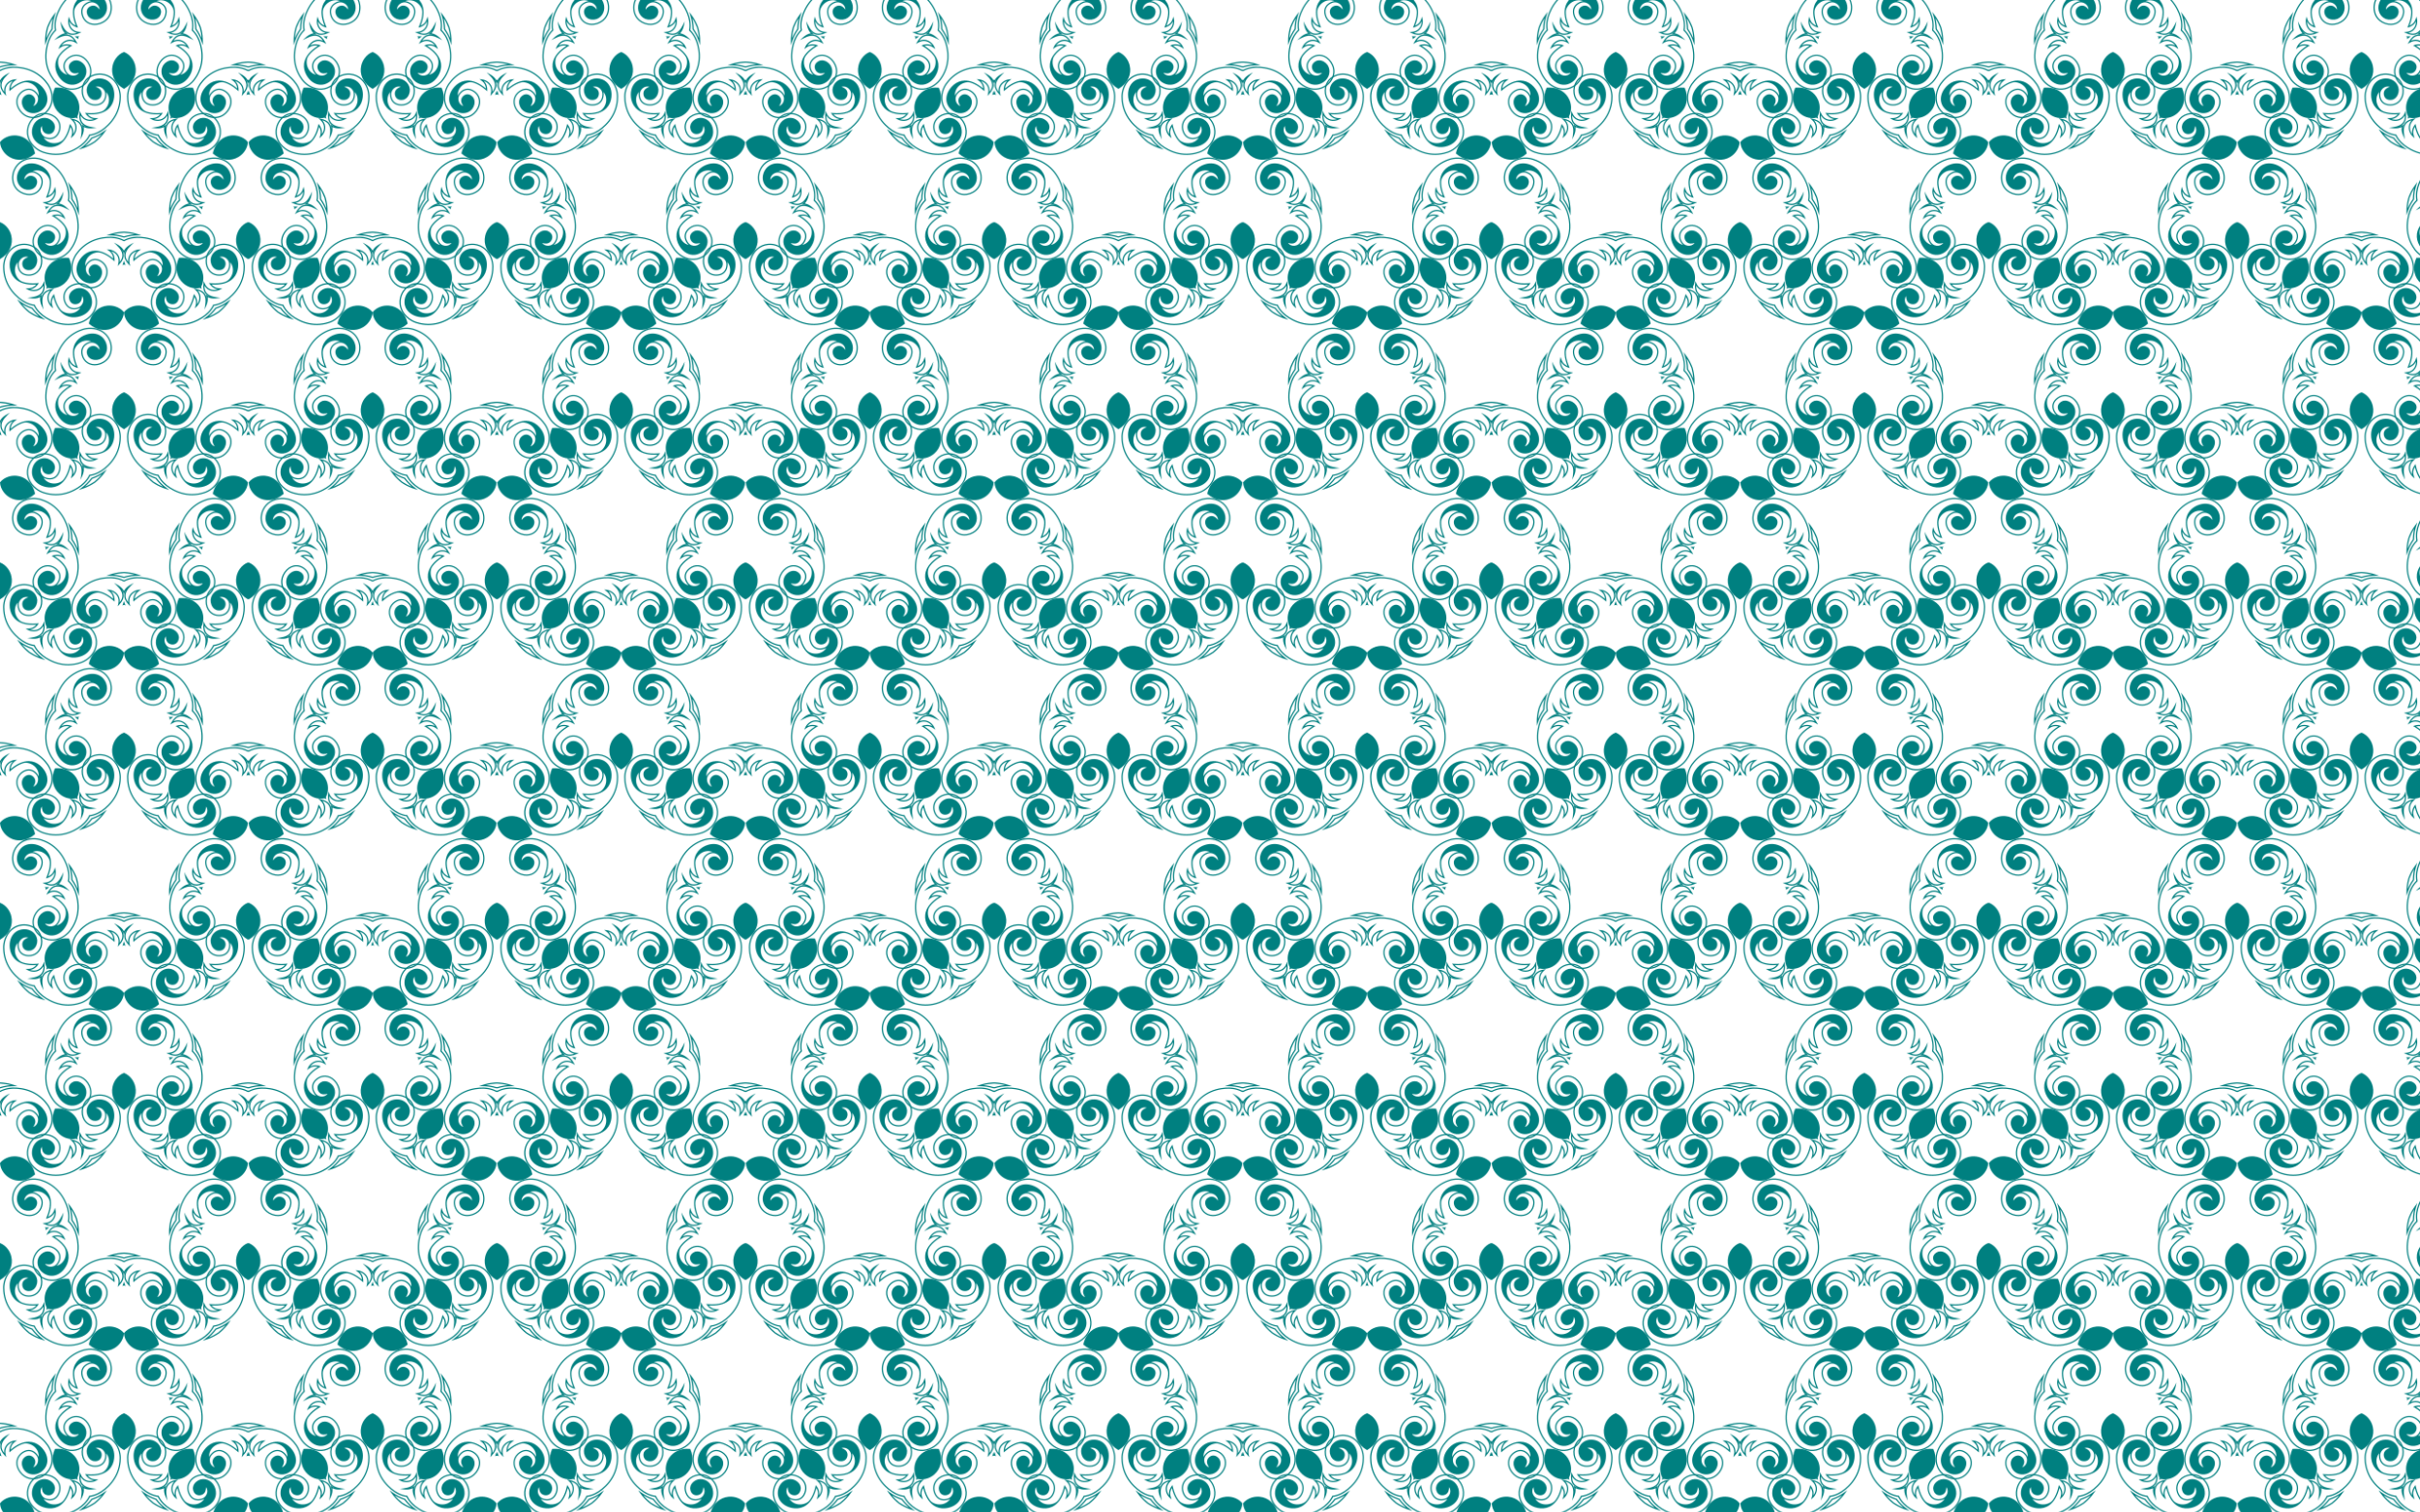 <?xml version="1.0" encoding="UTF-8"?>
<!DOCTYPE svg  PUBLIC '-//W3C//DTD SVG 1.1//EN'  'http://www.w3.org/Graphics/SVG/1.1/DTD/svg11.dtd'>
<svg enable-background="new 0 0 2560 1600" version="1.1" viewBox="0 0 2560 1600" xml:space="preserve" xmlns="http://www.w3.org/2000/svg">
<pattern id="a" width="262.226" height="360" overflow="visible" patternUnits="userSpaceOnUse" viewBox="55.69 -454.998 262.226 360">
	
		<polygon points="55.69 -455 317.92 -455 317.92 -94.998 55.69 -94.998" fill="none"/>
		<g fill="#008080">
			<path d="m220.78-110.19c1.119-0.752 2.181-1.582 3.171-2.481-0.273-1.31-0.644-2.606-1.107-3.872-2.847-7.762-9.223-14.245-18.522-15.132-1.619-0.154-3.241-0.128-4.855 0.096-1.196 0.166-2.42 0.437-3.637 0.825-3.345 1.065-6.627 3.002-9.024 6.014 0.169 3.847 1.685 7.343 3.765 10.17 0.757 1.029 1.588 1.968 2.458 2.805 1.175 1.129 2.471 2.104 3.872 2.931 8.044 4.748 17.013 3.251 23.879-1.356z"/>
			<path d="m314.58-183.19c1.06 0.832 2.179 1.585 3.34 2.249 1.161-0.664 2.279-1.418 3.34-2.249 6.503-5.106 10.698-13.174 8.668-22.291-0.353-1.587-0.88-3.122-1.591-4.588-0.528-1.086-1.164-2.167-1.908-3.204-2.046-2.853-4.902-5.375-8.509-6.724-3.606 1.349-6.463 3.871-8.509 6.724-0.744 1.038-1.38 2.118-1.908 3.204-0.711 1.466-1.238 3.001-1.591 4.588-2.029 9.118 2.166 17.185 8.668 22.291z"/>
			<path d="m276.75-118.91c-2.246 0.863-4.561 1.517-6.859 2.212 1.917-1.407 3.885-2.788 5.705-4.321 0.999-0.842 1.957-1.719 2.875-2.628 1.733-1.716 3.324-3.545 4.766-5.461 0.094-0.125 0.188-0.251 0.281-0.377 0.149-0.05 0.297-0.1 0.446-0.151 2.268-0.779 4.499-1.727 6.667-2.845 1.148-0.592 2.277-1.232 3.387-1.922 2.021-1.256 3.942-2.702 5.872-4.09-1.372 1.971-2.709 3.971-4.223 5.84-2.481 3.062-5.322 5.819-8.429 8.287-3.307 2.193-6.808 4.042-10.486 5.456zm-0.188-1.278c3.477-1.36 6.793-3.12 9.933-5.198 2.946-2.344 5.645-4.954 8.013-7.84-1.083 0.667-2.185 1.288-3.305 1.866l3e-4 4e-4c-2.218 1.144-4.506 2.115-6.835 2.916l-0.076 0.026c-0.016 0.021-0.032 0.043-0.048 0.064-1.481 1.968-3.112 3.844-4.886 5.6l-3e-4 -4e-4c-0.895 0.886-1.827 1.743-2.796 2.566z"/>
			<path d="m215.81-140c0.353-1.587 0.88-3.122 1.591-4.588 0.528-1.086 1.164-2.167 1.908-3.204 3.846-5.362 10.554-9.557 19.728-6.988 0.144 0.04 0.267 0.075 0.366 0.106 4.386 1.313 7.636 3.858 9.534 7.007 1.686 2.795 2.302 6.061 1.703 9.361-0.269 1.483-0.777 2.967-1.45 4.309-1.274 2.538-3.049 4.234-5.105 5.203-2.63 1.24-5.701 1.278-8.765 0.359-0.879-0.263-1.712-0.621-2.485-1.119 0.95 1.562 2.232 2.879 3.77 3.885 3.987 2.61 9.024 2.803 13.318 0.976 2.28-0.971 3.537-2.08 4.967-4.134l-5e-4 -7e-4c2.224-3.194 4.078-7.428 5.384-12.897 0.07-0.294 0.138-0.595 0.207-0.905l0.303-1.365 0.82 1.133c1.337 1.843 2.232 3.72 2.597 5.727 0.233 1.291 0.248 2.628 0.02 4.038 1.258-1.688 2.167-3.825 2.342-6.098 0.192-2.495-0.508-5.162-2.617-7.586-0.465-0.534-1-1.058-1.607-1.567l-1.861-1.553 2.381 0.45c4.913 0.931 8.074 2.803 9.821 5.742 0.884 1.487 1.396 3.233 1.58 5.256 0.049-1.674-0.212-3.306-0.792-4.86 1.299 1.032 2.771 1.784 4.378 2.255-1.868-0.8-3.37-1.826-4.511-3.127-2.256-2.57-3.059-6.155-2.426-11.115l0.308-2.404 0.902 2.25c0.296 0.734 0.629 1.404 0.994 2.012 1.654 2.754 3.974 4.245 6.406 4.833 2.215 0.536 4.529 0.332 6.523-0.343-1.412-0.218-2.679-0.646-3.834-1.267-1.796-0.967-3.304-2.399-4.644-4.239l-0.824-1.13 1.392 0.134c0.316 0.029 0.623 0.058 0.924 0.082 5.605 0.448 10.204-0.008 13.93-1.135l5e-4 7e-4c2.396-0.725 3.839-1.577 5.467-3.446 3.065-3.519 4.438-8.37 3.187-12.968-0.481-1.773-1.338-3.4-2.53-4.786 0.236 0.889 0.319 1.792 0.297 2.709-0.073 3.198-1.058 6.106-3.05 8.225-1.556 1.656-3.719 2.82-6.526 3.247-1.483 0.226-3.052 0.25-4.546 0.048-3.324-0.451-6.24-2.046-8.377-4.513-2.409-2.777-3.824-6.655-3.718-11.232 0.001-0.104 0.005-0.231 0.012-0.381 0.392-9.518 6.454-14.602 12.742-16.603 1.217-0.388 2.441-0.658 3.637-0.825 1.614-0.223 3.236-0.25 4.855-0.096 9.299 0.887 15.675 7.37 18.522 15.132 0.579 1.582 1.014 3.211 1.294 4.855 0.47 2.743 0.46 5.44 0.222 8.195-0.695 8.047-3.538 15.537-8.786 22.219-1.153 1.468-2.425 2.899-3.815 4.287-4.374 4.367-9.441 8.03-15.413 9.92-0.748 0.236-1.499 0.443-2.249 0.616-0.713 0.165-1.433 0.302-2.157 0.407-0.324 0.656-0.676 1.298-1.054 1.925-0.397 0.659-0.825 1.31-1.281 1.948-3.643 5.096-8.693 8.783-14.198 11.593-1.75 0.893-3.504 1.66-5.256 2.303-7.976 2.927-15.979 3.315-23.846 1.49-2.693-0.625-5.261-1.449-7.725-2.744-1.477-0.774-2.892-1.691-4.218-2.731-6.503-5.106-10.698-13.174-8.669-22.291zm9.445 21.302c1.257 0.987 2.61 1.86 4.024 2.604 2.372 1.244 4.833 2.031 7.421 2.632 7.636 1.771 15.401 1.394 23.138-1.445 1.707-0.626 3.413-1.372 5.114-2.241 5.33-2.72 10.21-6.262 13.743-11.204 0.434-0.608 0.844-1.23 1.226-1.865 0.475-0.789 0.908-1.603 1.294-2.437 0.913-0.109 1.821-0.269 2.717-0.477 0.722-0.167 1.44-0.364 2.152-0.589 5.791-1.832 10.667-5.379 14.902-9.608 1.352-1.35 2.588-2.742 3.712-4.172 5.091-6.481 7.849-13.75 8.524-21.559 0.228-2.647 0.24-5.231-0.21-7.871-0.271-1.574-0.682-3.13-1.233-4.631-2.668-7.273-8.594-13.357-17.218-14.286-1.604-0.173-3.207-0.153-4.809 0.068-1.124 0.156-2.279 0.412-3.424 0.776-5.856 1.864-11.499 6.596-11.865 15.456-0.004 0.097-0.008 0.217-0.011 0.356-0.098 4.247 1.2 7.827 3.41 10.376 1.927 2.224 4.556 3.667 7.556 4.085 1.347 0.186 2.766 0.168 4.106-0.024 2.57-0.368 4.529-1.402 5.92-2.883 1.765-1.877 2.639-4.492 2.706-7.39 0.038-1.676-0.377-3.268-1.292-4.682-0.736-1.143-1.743-2.089-2.893-2.75-1.142-0.658-2.425-1.033-3.726-1.034-0.741-5e-4 -1.488 0.12-2.221 0.382 0.067 0.019 0.131 0.04 0.196 0.061l-1e-4 1e-4c0.593 0.194 1.153 0.411 1.673 0.653 2.946 1.382 4.794 3.797 4.437 7.165-0.162 1.529-0.771 3.074-1.947 4.22-1.177 1.148-2.9 1.884-5.276 1.787-0.652-0.026-1.299-0.108-1.929-0.282-0.297-0.084-0.588-0.183-0.868-0.299-0.638-0.264-1.229-0.615-1.771-1.031-2.722-2.094-4.158-5.901-4.049-9.121 0.006-0.182 0.017-0.371 0.033-0.568 0.266-3.17 1.832-6.118 4.316-8.238 2.472-2.11 5.85-3.4 9.755-3.269 1.663 0.057 3.33 0.353 4.902 0.901 1.164 0.408 2.24 0.941 3.22 1.588 4.463 2.943 6.97 8.209 7.018 14.451 0.014 2.013-0.213 4.044-0.708 5.994-1.021 4.023-3.187 7.676-6.795 10.394-4.5 3.389-11.229 5.304-20.756 4.625 0.998 1.157 2.096 2.081 3.339 2.75 1.616 0.871 3.493 1.316 5.736 1.287l2.33-0.031-1.998 1.2c-0.541 0.325-1.126 0.615-1.742 0.862-2.347 0.943-5.189 1.286-7.908 0.628-2.737-0.662-5.343-2.331-7.192-5.41l-0.059-0.101c-0.117 3.425 0.652 5.988 2.31 7.88 3.51 4.001 9.761 4.372 14.713 5.167-2.632 0.297-5.394 0.783-8.056 0.603-1.122-0.077-2.2-0.257-3.226-0.539-0.796-0.22-1.562-0.501-2.294-0.844 0.099 0.802 0.13 1.618 0.093 2.443-0.049 1.063-0.211 2.144-0.484 3.234-0.652 2.587-1.967 5.064-3.063 7.476 0.774-4.955 2.353-11.014-0.367-15.589-1.287-2.162-3.487-3.684-6.78-4.632l0.077 0.088c2.357 2.709 3.139 5.704 2.923 8.511-0.215 2.79-1.419 5.386-3.041 7.327-0.425 0.51-0.882 0.977-1.358 1.391l-1.758 1.53 0.749-2.206c0.721-2.124 0.877-4.047 0.548-5.853-0.252-1.389-0.791-2.719-1.583-4.025-2.298 9.271-6.198 15.079-10.812 18.311-3.7 2.592-7.843 3.523-11.985 3.251-2.007-0.132-4.009-0.544-5.919-1.179-5.921-1.975-10.155-5.986-11.575-11.14-0.313-1.132-0.487-2.32-0.515-3.553-0.036-1.664 0.197-3.341 0.657-4.941 1.082-3.754 3.353-6.569 6.123-8.267 2.784-1.707 6.071-2.285 9.168-1.559 0.192 0.045 0.376 0.093 0.551 0.144 3.096 0.891 6.273 3.433 7.423 6.669 0.229 0.644 0.379 1.314 0.433 2.003 0.024 0.302 0.029 0.609 0.017 0.917-0.03 0.653-0.151 1.293-0.328 1.922-0.642 2.29-1.875 3.701-3.33 4.465-1.453 0.764-3.111 0.866-4.615 0.547-3.314-0.702-5.039-3.205-5.443-6.434-0.07-0.57-0.103-1.17-0.105-1.793v1e-4c-1e-4 -0.068 1e-4 -0.136 0.002-0.205-0.475 0.616-0.821 1.289-1.049 1.994-0.401 1.238-0.441 2.574-0.168 3.863 0.273 1.298 0.862 2.547 1.721 3.601 1.062 1.307 2.448 2.194 4.053 2.675 2.777 0.831 5.534 0.808 7.865-0.29 1.838-0.866 3.427-2.41 4.571-4.74 0.597-1.214 1.053-2.558 1.292-3.897 0.53-2.982-0.029-5.928-1.55-8.448-1.741-2.889-4.745-5.23-8.814-6.449-0.134-0.04-0.249-0.073-0.342-0.1-8.54-2.39-14.783 1.515-18.366 6.508-0.7 0.977-1.301 1.996-1.796 3.017-0.706 1.455-1.219 2.973-1.551 4.553-1.782 8.489 2.173 16.005 8.266 20.79z"/>
			<path d="m269.12-149.3c-0.414-1.007-0.758-2.1-1.027-3.277l-0.316-1.387-0.814 1.165c-0.064 0.091-0.126 0.182-0.185 0.274-0.105 0.029-0.211 0.059-0.318 0.092l-1.36 0.414 1.221 0.729c1.036 0.62 1.969 1.285 2.799 1.989z"/>
			<path d="m231.33-2.91c-1.4-0.827-2.697-1.802-3.872-2.931-0.87-0.837-1.701-1.776-2.458-2.805-3.911-5.315-5.827-12.991-0.549-20.922 0.082-0.125 0.154-0.23 0.214-0.316 2.605-3.765 6.029-6.071 9.61-6.902 3.179-0.74 6.476-0.316 9.43 1.273 1.327 0.714 2.582 1.656 3.65 2.71 2.02 1.996 3.085 4.208 3.371 6.463 0.366 2.885-0.546 5.817-2.367 8.447-0.521 0.755-1.119 1.437-1.833 2.018 1.779-0.421 3.428-1.233 4.86-2.385 3.715-2.985 5.455-7.716 5.044-12.365-0.218-2.469-0.885-4.007-2.397-6.002l-8e-4 2e-4c-2.351-3.102-5.804-6.174-10.602-9.106-0.258-0.157-0.523-0.315-0.796-0.477l-1.205-0.71 1.331-0.43c2.166-0.702 4.228-0.973 6.249-0.7 1.3 0.177 2.576 0.576 3.846 1.229-1.216-1.718-2.968-3.244-5.076-4.112-2.314-0.954-5.066-1.111-8.023 0.144-0.652 0.278-1.315 0.624-1.986 1.044l-2.052 1.29 1.164-2.126c2.404-4.384 5.16-6.812 8.496-7.566 1.687-0.382 3.506-0.329 5.487 0.122-1.577-0.564-3.209-0.82-4.867-0.749 1.383-0.917 2.553-2.083 3.497-3.466-1.338 1.529-2.778 2.641-4.368 3.324-3.142 1.351-6.799 1.007-11.321-1.127l-2.191-1.036 2.418-0.163c0.79-0.055 1.53-0.164 2.22-0.323 3.13-0.722 5.265-2.467 6.576-4.599 1.194-1.941 1.715-4.205 1.689-6.31-0.644 1.275-1.442 2.348-2.389 3.255-1.475 1.409-3.302 2.401-5.467 3.107l-1.329 0.434 0.557-1.282c0.126-0.291 0.247-0.575 0.364-0.854 2.158-5.192 3.146-9.707 3.225-13.599l9e-4 -3e-4c0.051-2.502-0.314-4.139-1.588-6.264-2.4-4.002-6.589-6.807-11.348-7.038-1.835-0.09-3.647 0.222-5.334 0.927 0.918 0.051 1.803 0.251 2.668 0.555 3.018 1.058 5.48 2.893 6.88 5.442 1.094 1.992 1.533 4.408 1.072 7.21-0.244 1.48-0.706 2.98-1.359 4.338-1.456 3.022-3.874 5.303-6.88 6.572-3.386 1.433-7.511 1.581-11.831 0.065-0.099-0.034-0.218-0.077-0.358-0.13-8.931-3.314-11.893-10.65-11.853-17.249 0.007-1.277 0.128-2.525 0.34-3.714 0.286-1.604 0.762-3.155 1.41-4.647 3.717-8.569 11.853-12.63 20.115-12.939 1.683-0.062 3.367 0.028 5.017 0.27 2.754 0.401 5.316 1.243 7.862 2.321 7.438 3.148 13.684 8.166 18.416 15.222 1.04 1.55 2.008 3.202 2.899 4.953 2.802 5.509 4.719 11.46 4.672 17.724-0.006 0.785-0.042 1.562-0.109 2.329-0.063 0.729-0.156 1.456-0.279 2.177 0.523 0.511 1.026 1.044 1.505 1.597 0.504 0.581 0.991 1.189 1.457 1.82 3.721 5.04 5.667 10.981 6.639 17.085 0.308 1.94 0.496 3.845 0.566 5.711 0.319 8.49-1.785 16.221-5.952 23.14-1.427 2.368-3.004 4.556-4.997 6.499-1.193 1.165-2.502 2.228-3.9 3.167-6.866 4.607-15.835 6.104-23.879 1.356zm23.178-2.4c1.327-0.89 2.575-1.907 3.72-3.022 1.916-1.871 3.425-3.969 4.796-6.244 4.044-6.714 6.085-14.216 5.776-22.452-0.068-1.817-0.25-3.67-0.551-5.556-0.94-5.91-2.8-11.646-6.409-16.532-0.444-0.601-0.909-1.183-1.395-1.742-0.603-0.696-1.244-1.359-1.918-1.984 0.178-0.902 0.306-1.815 0.386-2.732 0.064-0.738 0.099-1.482 0.105-2.229 0.047-6.074-1.819-11.808-4.533-17.142-0.866-1.703-1.808-3.309-2.821-4.819-4.591-6.844-10.651-11.714-17.87-14.769-2.447-1.035-4.901-1.845-7.551-2.232-1.581-0.229-3.188-0.318-4.785-0.259-7.741 0.29-15.359 4.046-18.907 11.961-0.66 1.473-1.137 3.003-1.421 4.595-0.199 1.117-0.312 2.295-0.32 3.497-0.037 6.146 2.719 12.975 11.033 16.06 0.091 0.034 0.204 0.074 0.336 0.121 4.009 1.406 7.815 1.277 10.922-0.037 2.711-1.146 4.896-3.2 6.22-5.924 0.594-1.224 1.014-2.579 1.246-3.912 0.444-2.558 0.066-4.74-0.912-6.522-1.24-2.259-3.457-3.897-6.192-4.857-1.582-0.554-3.224-0.651-4.852-0.218-1.314 0.347-2.525 1.013-3.509 1.902-0.979 0.883-1.732 1.987-2.135 3.224-0.23 0.705-0.345 1.452-0.323 2.23 0.039-0.057 0.079-0.112 0.119-0.168v1e-4c0.367-0.504 0.747-0.969 1.139-1.389 2.225-2.375 5.092-3.386 8.186-2.006 1.404 0.626 2.685 1.684 3.412 3.155 0.728 1.474 0.896 3.34 0.069 5.57-0.226 0.612-0.504 1.202-0.864 1.747-0.171 0.257-0.356 0.502-0.553 0.733-0.449 0.525-0.964 0.979-1.528 1.366-2.833 1.942-6.897 2.131-9.925 1.032-0.171-0.061-0.348-0.131-0.53-0.207-2.933-1.233-5.252-3.633-6.501-6.65-1.243-3.003-1.426-6.615-0.094-10.288 0.568-1.564 1.365-3.058 2.372-4.383 0.747-0.981 1.587-1.839 2.505-2.571 4.178-3.335 9.961-4.092 15.912-2.209 1.919 0.609 3.78 1.452 5.482 2.525 3.511 2.214 6.316 5.403 7.786 9.675 1.833 5.327 1.574 12.318-2.016 21.169 1.409-0.591 2.626-1.35 3.647-2.326 1.327-1.268 2.331-2.915 2.997-5.057l0.691-2.225 0.523 2.271c0.142 0.615 0.237 1.261 0.281 1.923 0.172 2.524-0.381 5.332-1.846 7.715-1.476 2.398-3.868 4.361-7.367 5.168l-0.114 0.025c3.222 1.17 5.897 1.231 8.208 0.238 4.89-2.102 7.174-7.933 9.46-12.396-0.531 2.595-0.923 5.372-1.916 7.848-0.419 1.043-0.924 2.013-1.509 2.901-0.455 0.689-0.959 1.331-1.511 1.921 0.794 0.153 1.579 0.376 2.352 0.666 0.996 0.375 1.974 0.863 2.926 1.46 2.259 1.419 4.208 3.436 6.163 5.223-4.473-2.267-9.748-5.642-14.94-4.468-2.454 0.556-4.582 2.178-6.501 5.017l0.107-0.047c3.305-1.404 6.394-1.222 8.998-0.15 2.587 1.067 4.684 3.014 6.029 5.157 0.353 0.562 0.656 1.141 0.903 1.722l0.912 2.145-1.867-1.394c-1.798-1.342-3.578-2.085-5.397-2.33-1.399-0.19-2.83-0.088-4.317 0.262 8.107 5.051 12.425 10.554 14.074 15.942 1.322 4.32 0.927 8.548-0.612 12.403-0.746 1.868-1.756 3.644-2.951 5.265-3.708 5.021-8.832 7.808-14.172 7.566-1.173-0.052-2.357-0.253-3.538-0.608-1.594-0.48-3.117-1.22-4.496-2.152-3.236-2.189-5.211-5.218-5.971-8.378-0.763-3.175-0.297-6.48 1.351-9.201 0.102-0.169 0.204-0.329 0.307-0.479 1.804-2.669 5.203-4.905 8.636-4.999 0.683-0.018 1.367 0.045 2.039 0.207 0.294 0.071 0.588 0.16 0.878 0.268 0.612 0.23 1.183 0.543 1.726 0.906 1.979 1.318 2.941 2.927 3.218 4.547 0.277 1.618-0.138 3.226-0.905 4.558-1.691 2.935-4.605 3.802-7.801 3.188-0.563-0.11-1.144-0.263-1.738-0.455v1e-4c-0.065-0.021-0.13-0.042-0.195-0.066 0.439 0.642 0.972 1.179 1.572 1.614 1.053 0.764 2.312 1.215 3.622 1.353 1.319 0.141 2.689-0.033 3.957-0.524 1.571-0.606 2.843-1.65 3.797-3.028 1.648-2.384 2.478-5.013 2.154-7.569-0.256-2.016-1.233-4.004-3.095-5.812-0.971-0.943-2.108-1.792-3.307-2.433-2.672-1.425-5.647-1.804-8.514-1.137-3.285 0.763-6.44 2.896-8.857 6.39-0.08 0.115-0.146 0.214-0.201 0.295-4.912 7.383-3.128 14.528 0.514 19.478 0.713 0.968 1.497 1.854 2.314 2.641 1.166 1.121 2.451 2.078 3.851 2.882 7.522 4.317 15.893 2.879 22.326-1.437z"/>
		</g>
		<g fill="#008080">
			<path d="m177.78-130.75c-1.217-0.388-2.441-0.658-3.637-0.825-1.614-0.223-3.236-0.25-4.855-0.096-9.298 0.887-15.675 7.37-18.522 15.132-0.463 1.266-0.834 2.562-1.107 3.872 0.991 0.899 2.053 1.73 3.171 2.481 6.866 4.606 15.835 6.103 23.879 1.356 1.4-0.827 2.697-1.802 3.872-2.931 0.87-0.837 1.701-1.776 2.458-2.805 2.081-2.828 3.597-6.323 3.765-10.17-2.398-3.013-5.679-4.95-9.024-6.014z"/>
			<path d="m52.35-183.19c1.06 0.832 2.179 1.585 3.34 2.249 1.161-0.664 2.279-1.418 3.34-2.249 6.503-5.106 10.698-13.174 8.668-22.291-0.353-1.587-0.88-3.122-1.591-4.588-0.528-1.086-1.164-2.167-1.908-3.204-2.046-2.853-4.902-5.375-8.509-6.724-3.606 1.349-6.463 3.871-8.509 6.724-0.744 1.038-1.38 2.118-1.908 3.204-0.711 1.466-1.238 3.001-1.591 4.588-2.029 9.118 2.166 17.185 8.668 22.291z"/>
			<path d="m79.168-197.13c1.619-0.154 3.241-0.128 4.855 0.096 1.196 0.166 2.42 0.437 3.637 0.825 6.288 2.001 12.35 7.085 12.742 16.603 7e-3 0.15 0.011 0.277 0.013 0.381 0.106 4.577-1.309 8.455-3.718 11.232-2.137 2.467-5.053 4.062-8.377 4.513-1.494 0.202-3.062 0.178-4.546-0.048-2.807-0.427-4.969-1.591-6.526-3.247-1.992-2.119-2.977-5.027-3.05-8.225-0.022-0.917 0.061-1.82 0.297-2.709-1.192 1.386-2.049 3.013-2.53 4.786-1.25 4.598 0.123 9.449 3.187 12.968 1.628 1.869 3.071 2.722 5.467 3.446l5e-4 -7e-4c3.725 1.128 8.325 1.583 13.93 1.135 0.301-0.025 0.608-0.053 0.924-0.082l1.392-0.134-0.824 1.13c-1.34 1.841-2.848 3.272-4.644 4.239-1.156 0.62-2.422 1.048-3.834 1.267 1.994 0.675 4.308 0.879 6.523 0.343 2.432-0.588 4.752-2.079 6.406-4.833 0.364-0.608 0.697-1.278 0.994-2.012l0.902-2.25 0.308 2.404c0.632 4.96-0.171 8.545-2.427 11.115-1.141 1.301-2.643 2.327-4.511 3.127 1.607-0.471 3.078-1.223 4.378-2.255-0.58 1.554-0.841 3.186-0.792 4.86 0.184-2.023 0.695-3.77 1.58-5.256 1.747-2.94 4.909-4.811 9.821-5.742l2.382-0.45-1.861 1.553c-0.607 0.509-1.141 1.032-1.607 1.567-2.108 2.424-2.809 5.091-2.617 7.586 0.175 2.273 1.084 4.41 2.342 6.098-0.229-1.41-0.213-2.747 0.02-4.038 0.365-2.007 1.26-3.884 2.597-5.727l0.82-1.133 0.303 1.365c0.07 0.31 0.138 0.61 0.208 0.905 1.306 5.469 3.16 9.703 5.384 12.897l-5e-4 7e-4c1.43 2.054 2.687 3.164 4.967 4.134 4.294 1.827 9.331 1.634 13.318-0.976 1.538-1.006 2.82-2.323 3.77-3.885-0.773 0.499-1.606 0.857-2.485 1.119-3.064 0.919-6.134 0.88-8.765-0.359-2.056-0.969-3.831-2.665-5.105-5.203-0.673-1.341-1.181-2.825-1.45-4.309-0.599-3.301 0.017-6.567 1.703-9.361 1.897-3.149 5.147-5.694 9.534-7.007 0.1-0.031 0.222-0.066 0.366-0.106 9.174-2.569 15.882 1.625 19.728 6.988 0.744 1.038 1.38 2.118 1.908 3.204 0.711 1.466 1.238 3.001 1.591 4.588 2.03 9.118-2.166 17.185-8.668 22.291-1.325 1.039-2.741 1.956-4.218 2.731-2.464 1.295-5.032 2.119-7.725 2.744-7.868 1.825-15.87 1.437-23.846-1.49-1.753-0.643-3.506-1.41-5.256-2.303-5.505-2.81-10.554-6.498-14.198-11.593-0.456-0.638-0.884-1.289-1.281-1.948-0.378-0.627-0.73-1.27-1.054-1.925-0.724-0.106-1.444-0.242-2.157-0.407-0.75-0.174-1.5-0.38-2.249-0.616-5.972-1.89-11.039-5.553-15.413-9.92-1.39-1.388-2.662-2.819-3.815-4.287-5.248-6.681-8.091-14.172-8.786-22.219-0.238-2.755-0.248-5.452 0.222-8.195 0.28-1.644 0.715-3.273 1.294-4.855 2.847-7.763 9.223-14.245 18.522-15.133zm-17.341 15.566c-0.55 1.501-0.962 3.057-1.233 4.631-0.45 2.64-0.438 5.224-0.21 7.871 0.675 7.809 3.433 15.078 8.524 21.559 1.123 1.43 2.359 2.822 3.711 4.172 4.234 4.229 9.111 7.776 14.902 9.608 0.712 0.225 1.431 0.423 2.152 0.589 0.897 0.208 1.805 0.368 2.717 0.477 0.386 0.834 0.819 1.648 1.294 2.437 0.382 0.635 0.791 1.257 1.226 1.865 3.532 4.942 8.412 8.483 13.743 11.204 1.702 0.869 3.407 1.614 5.114 2.241 7.737 2.839 15.502 3.216 23.138 1.445 2.588-0.602 5.049-1.389 7.421-2.632 1.413-0.744 2.766-1.616 4.024-2.604 6.093-4.784 10.047-12.301 8.266-20.79-0.332-1.579-0.845-3.098-1.551-4.553-0.495-1.021-1.096-2.04-1.796-3.017-3.583-4.994-9.826-8.898-18.366-6.508-0.094 0.027-0.208 0.059-0.342 0.1-4.07 1.219-7.073 3.56-8.814 6.449-1.52 2.521-2.079 5.466-1.55 8.448 0.239 1.339 0.695 2.683 1.292 3.897 1.144 2.33 2.733 3.874 4.571 4.74 2.331 1.098 5.088 1.121 7.865 0.29 1.606-0.481 2.991-1.369 4.053-2.675 0.859-1.053 1.448-2.303 1.721-3.601 0.273-1.289 0.233-2.626-0.168-3.863-0.229-0.705-0.574-1.378-1.049-1.994 2e-3 0.069 0.002 0.137 0.002 0.205l-1e-4 -1e-4c-0.001 0.623-0.035 1.223-0.105 1.793-0.404 3.229-2.13 5.732-5.443 6.434-1.504 0.319-3.162 0.216-4.615-0.547-1.455-0.764-2.688-2.176-3.33-4.465-0.177-0.628-0.298-1.269-0.328-1.922-0.013-0.309-0.007-0.616 0.017-0.917 0.054-0.689 0.205-1.359 0.433-2.003 1.15-3.236 4.327-5.778 7.423-6.669 0.175-0.051 0.358-0.099 0.551-0.144 3.098-0.726 6.385-0.148 9.168 1.559 2.77 1.699 5.042 4.513 6.123 8.267 0.46 1.599 0.693 3.276 0.657 4.941-0.028 1.233-0.203 2.421-0.515 3.553-1.42 5.154-5.654 9.165-11.575 11.14-1.91 0.635-3.912 1.047-5.919 1.179-4.142 0.272-8.286-0.659-11.985-3.251-4.614-3.233-8.514-9.04-10.812-18.311-0.792 1.306-1.331 2.636-1.583 4.025-0.329 1.806-0.172 3.728 0.548 5.853l0.749 2.206-1.758-1.53c-0.476-0.414-0.933-0.881-1.358-1.391-1.622-1.941-2.826-4.537-3.041-7.327-0.216-2.808 0.566-5.802 2.923-8.511l0.077-0.088c-3.294 0.948-5.494 2.47-6.78 4.632-2.721 4.575-1.141 10.635-0.367 15.589-1.096-2.412-2.411-4.888-3.063-7.476-0.274-1.09-0.436-2.171-0.484-3.234-0.037-0.825-6e-3 -1.64 0.093-2.443-0.732 0.342-1.498 0.624-2.294 0.844-1.026 0.282-2.104 0.462-3.226 0.539-2.662 0.18-5.424-0.306-8.056-0.603 4.951-0.795 11.203-1.165 14.713-5.167 1.658-1.892 2.427-4.455 2.31-7.88l-0.059 0.101c-1.849 3.079-4.455 4.747-7.192 5.41-2.72 0.657-5.561 0.315-7.908-0.628-0.617-0.247-1.202-0.537-1.742-0.862l-1.998-1.2 2.33 0.031c2.243 0.029 4.12-0.416 5.736-1.287 1.244-0.669 2.341-1.593 3.339-2.75-9.527 0.679-16.256-1.235-20.756-4.625-3.608-2.718-5.774-6.371-6.795-10.394-0.494-1.95-0.721-3.981-0.707-5.994 0.049-6.242 2.555-11.508 7.018-14.451 0.98-0.647 2.056-1.181 3.22-1.588 1.572-0.548 3.239-0.845 4.902-0.901 3.905-0.131 7.283 1.159 9.755 3.269 2.484 2.12 4.049 5.067 4.316 8.238 0.017 0.197 0.028 0.386 0.034 0.568 0.109 3.22-1.326 7.027-4.049 9.121-0.542 0.416-1.133 0.767-1.771 1.031-0.28 0.116-0.57 0.216-0.868 0.299-0.63 0.174-1.277 0.256-1.929 0.282-2.376 0.097-4.099-0.639-5.276-1.787-1.175-1.146-1.785-2.691-1.947-4.22-0.357-3.368 1.491-5.783 4.437-7.165 0.52-0.242 1.08-0.46 1.673-0.653l-1e-4 -1e-4c0.065-0.021 0.13-0.042 0.196-0.061-0.733-0.261-1.48-0.382-2.221-0.382-1.301 0.001-2.584 0.376-3.726 1.034-1.149 0.661-2.156 1.607-2.893 2.75-0.914 1.414-1.33 3.006-1.292 4.682 0.068 2.897 0.942 5.513 2.706 7.39 1.392 1.481 3.351 2.515 5.921 2.883 1.339 0.192 2.758 0.211 4.106 0.024 3-0.417 5.629-1.86 7.556-4.085 2.209-2.548 3.508-6.128 3.41-10.376-0.003-0.14-0.007-0.259-0.011-0.356-0.366-8.86-6.009-13.592-11.865-15.456-1.146-0.364-2.301-0.621-3.424-0.776-1.602-0.221-3.205-0.24-4.809-0.068-8.623 0.929-14.55 7.013-17.218 14.286z"/>
			<path d="m108.51-152.02-1.36-0.414c-0.106-0.032-0.212-0.063-0.318-0.092-0.06-0.091-0.122-0.183-0.185-0.274l-0.814-1.165-0.316 1.387c-0.269 1.177-0.613 2.27-1.027 3.277 0.83-0.705 1.763-1.37 2.799-1.989l1.221-0.729z"/>
			<path d="m173.72-90.695c0.211 1.188 0.332 2.437 0.34 3.714 0.04 6.599-2.922 13.935-11.853 17.249-0.14 0.053-0.26 0.096-0.358 0.13-4.32 1.515-8.445 1.368-11.831-0.065-3.007-1.27-5.425-3.55-6.88-6.572-0.654-1.358-1.115-2.858-1.359-4.338-0.461-2.802-0.022-5.218 1.072-7.21 1.399-2.549 3.861-4.385 6.88-5.442 0.866-0.304 1.75-0.504 2.668-0.555-1.687-0.705-3.498-1.017-5.334-0.927-4.76 0.232-8.948 3.036-11.348 7.038-1.274 2.126-1.639 3.762-1.588 6.264l8e-4 3e-4c0.078 3.891 1.067 8.406 3.224 13.599 0.116 0.279 0.238 0.562 0.364 0.854l0.557 1.282-1.329-0.434c-2.165-0.706-3.992-1.698-5.467-3.107-0.947-0.907-1.746-1.98-2.389-3.255-0.026 2.105 0.495 4.369 1.689 6.31 1.311 2.132 3.446 3.877 6.576 4.599 0.691 0.159 1.431 0.268 2.22 0.323l2.418 0.163-2.191 1.036c-4.522 2.134-8.179 2.478-11.321 1.127-1.589-0.683-3.03-1.795-4.368-3.324 0.944 1.383 2.115 2.55 3.498 3.466-1.658-0.071-3.29 0.185-4.867 0.749 1.981-0.45 3.8-0.504 5.487-0.122 3.336 0.753 6.093 3.182 8.496 7.566l1.164 2.126-2.052-1.29c-0.671-0.42-1.334-0.766-1.986-1.044-2.957-1.256-5.71-1.098-8.023-0.144-2.107 0.869-3.859 2.394-5.076 4.112 1.27-0.653 2.547-1.052 3.846-1.229 2.021-0.273 4.083-0.002 6.249 0.7l1.331 0.43-1.205 0.71c-0.273 0.162-0.538 0.32-0.796 0.477-4.798 2.933-8.251 6.004-10.602 9.106l-8e-4 -2e-4c-1.512 1.994-2.179 3.533-2.397 6.002-0.411 4.648 1.329 9.38 5.044 12.365 1.432 1.152 3.081 1.964 4.86 2.385-0.713-0.581-1.311-1.262-1.833-2.018-1.821-2.63-2.733-5.562-2.367-8.447 0.286-2.255 1.351-4.467 3.371-6.463 1.067-1.054 2.322-1.996 3.65-2.71 2.954-1.589 6.251-2.013 9.43-1.273 3.582 0.831 7.005 3.136 9.61 6.902 0.06 0.085 0.132 0.19 0.214 0.316 5.278 7.931 3.362 15.606-0.549 20.922-0.757 1.029-1.588 1.968-2.458 2.805-1.175 1.129-2.471 2.104-3.872 2.931-8.044 4.748-17.013 3.251-23.879-1.355-1.398-0.939-2.707-2.002-3.9-3.167-1.993-1.943-3.57-4.131-4.997-6.499-4.167-6.918-6.271-14.649-5.952-23.14 0.07-1.866 0.258-3.77 0.566-5.711 0.972-6.104 2.918-12.046 6.639-17.085 0.466-0.631 0.953-1.239 1.457-1.82 0.48-0.553 0.982-1.086 1.505-1.597-0.123-0.721-0.216-1.448-0.279-2.177-0.067-0.767-0.102-1.544-0.109-2.329-0.048-6.264 1.87-12.215 4.672-17.724 0.891-1.751 1.859-3.402 2.899-4.953 4.732-7.056 10.978-12.074 18.416-15.222 2.546-1.077 5.108-1.92 7.862-2.321 1.65-0.242 3.334-0.332 5.017-0.27 8.262 0.309 16.398 4.37 20.115 12.939 0.647 1.492 1.123 3.043 1.409 4.647zm-0.923 3.723c-0.008-1.202-0.121-2.38-0.32-3.497-0.284-1.592-0.761-3.122-1.421-4.595-3.548-7.915-11.166-11.671-18.907-11.961-1.597-0.06-3.205 0.029-4.785 0.259-2.65 0.388-5.103 1.198-7.551 2.232-7.218 3.055-13.279 7.925-17.87 14.769-1.013 1.51-1.954 3.116-2.821 4.819-2.713 5.334-4.58 11.068-4.533 17.142 0.006 0.747 0.04 1.492 0.105 2.229 0.079 0.917 0.207 1.83 0.386 2.732-0.674 0.625-1.315 1.288-1.918 1.984-0.486 0.559-0.951 1.141-1.395 1.742-3.608 4.886-5.468 10.622-6.409 16.532-0.3 1.887-0.482 3.74-0.55 5.556-0.309 8.236 1.732 15.738 5.776 22.452 1.372 2.276 2.881 4.373 4.796 6.244 1.144 1.114 2.392 2.131 3.72 3.022 6.433 4.316 14.804 5.754 22.326 1.437 1.399-0.803 2.685-1.761 3.851-2.882 0.818-0.786 1.601-1.673 2.314-2.641 3.642-4.95 5.426-12.095 0.514-19.478-0.054-0.081-0.121-0.18-0.201-0.295-2.417-3.494-5.572-5.627-8.857-6.39-2.867-0.667-5.842-0.288-8.514 1.137-1.2 0.641-2.337 1.49-3.307 2.433-1.863 1.808-2.84 3.796-3.096 5.812-0.324 2.556 0.506 5.185 2.154 7.569 0.954 1.378 2.226 2.422 3.797 3.028 1.267 0.491 2.638 0.665 3.957 0.524 1.311-0.139 2.569-0.59 3.622-1.353 0.6-0.435 1.133-0.972 1.572-1.614-0.065 0.023-0.13 0.044-0.195 0.066v-1e-4c-0.593 0.191-1.174 0.345-1.738 0.455-3.196 0.613-6.11-0.254-7.801-3.188-0.768-1.332-1.183-2.94-0.905-4.558 0.277-1.62 1.239-3.229 3.218-4.547 0.543-0.362 1.114-0.676 1.726-0.906 0.29-0.107 0.583-0.197 0.878-0.268 0.672-0.161 1.355-0.225 2.039-0.207 3.433 0.094 6.832 2.33 8.636 4.999 0.102 0.15 0.205 0.31 0.307 0.479 1.648 2.721 2.114 6.026 1.351 9.201-0.76 3.16-2.735 6.189-5.971 8.378-1.379 0.932-2.902 1.672-4.496 2.152-1.181 0.354-2.365 0.555-3.538 0.608-5.34 0.242-10.464-2.545-14.172-7.566-1.194-1.62-2.204-3.397-2.951-5.265-1.539-3.855-1.934-8.084-0.612-12.403 1.649-5.387 5.967-10.891 14.074-15.942-1.487-0.35-2.918-0.452-4.317-0.262-1.819 0.245-3.599 0.988-5.397 2.33l-1.867 1.394 0.911-2.145c0.247-0.581 0.549-1.159 0.903-1.722 1.345-2.143 3.442-4.09 6.029-5.157 2.604-1.073 5.693-1.255 8.998 0.15l0.107 0.047c-1.919-2.84-4.047-4.462-6.501-5.017-5.192-1.174-10.467 2.201-14.94 4.468 1.955-1.787 3.904-3.804 6.163-5.223 0.952-0.597 1.93-1.085 2.926-1.46 0.773-0.29 1.558-0.513 2.352-0.666-0.552-0.591-1.056-1.232-1.511-1.921-0.586-0.888-1.09-1.858-1.509-2.901-0.993-2.476-1.385-5.253-1.916-7.848 2.286 4.463 4.57 10.294 9.46 12.396 2.312 0.992 4.987 0.931 8.208-0.238l-0.114-0.025c-3.499-0.807-5.892-2.769-7.367-5.168-1.466-2.383-2.018-5.191-1.846-7.715 0.045-0.663 0.14-1.309 0.281-1.923l0.523-2.271 0.691 2.225c0.666 2.142 1.669 3.79 2.997 5.057 1.02 0.976 2.238 1.735 3.647 2.326-3.59-8.851-3.849-15.842-2.016-21.169 1.47-4.271 4.275-7.46 7.786-9.675 1.702-1.073 3.563-1.916 5.482-2.525 5.952-1.883 11.734-1.126 15.912 2.209 0.918 0.732 1.758 1.59 2.505 2.571 1.007 1.325 1.804 2.819 2.372 4.383 1.331 3.673 1.149 7.285-0.094 10.288-1.249 3.017-3.568 5.417-6.501 6.65-0.182 0.077-0.359 0.146-0.53 0.207-3.029 1.099-7.093 0.91-9.925-1.032-0.564-0.387-1.079-0.84-1.528-1.366-0.197-0.23-0.381-0.475-0.553-0.733-0.36-0.546-0.638-1.135-0.864-1.747-0.827-2.23-0.659-4.096 0.069-5.57 0.727-1.472 2.008-2.529 3.412-3.155 3.093-1.38 5.96-0.369 8.186 2.006 0.391 0.42 0.771 0.885 1.139 1.389v-1e-4c0.04 0.055 0.08 0.11 0.119 0.168 0.022-0.778-0.094-1.525-0.323-2.23-0.403-1.237-1.156-2.341-2.135-3.224-0.984-0.889-2.195-1.554-3.509-1.902-1.627-0.433-3.27-0.336-4.852 0.218-2.735 0.96-4.952 2.599-6.192 4.857-0.978 1.782-1.356 3.964-0.912 6.522 0.231 1.333 0.652 2.688 1.246 3.912 1.324 2.724 3.508 4.778 6.22 5.924 3.106 1.314 6.912 1.442 10.922 0.037 0.132-0.046 0.244-0.087 0.336-0.121 8.314-3.085 11.07-9.915 11.033-16.06z"/>
			<path d="m77.942-132.65c-1.515-1.869-2.852-3.869-4.223-5.84 1.93 1.388 3.852 2.834 5.872 4.09 1.11 0.69 2.239 1.33 3.387 1.922 2.168 1.118 4.399 2.066 6.667 2.845 0.148 0.051 0.297 0.101 0.446 0.151 0.093 0.126 0.187 0.252 0.281 0.377 1.442 1.916 3.033 3.745 4.766 5.461 0.918 0.909 1.876 1.785 2.875 2.628 1.819 1.534 3.788 2.914 5.705 4.321-2.299-0.696-4.614-1.349-6.859-2.212-3.679-1.413-7.179-3.263-10.486-5.456-3.108-2.467-5.948-5.225-8.43-8.287zm1.158-0.574c2.368 2.887 5.066 5.497 8.013 7.84 3.14 2.078 6.455 3.838 9.933 5.198-0.969-0.824-1.9-1.68-2.796-2.567l-3e-4 4e-4c-1.773-1.756-3.404-3.631-4.886-5.6-0.016-0.021-0.032-0.043-0.048-0.064l-0.076-0.026c-2.33-0.8-4.618-1.772-6.835-2.916l3e-4 -4e-4c-1.12-0.578-2.222-1.199-3.305-1.865z"/>
		</g>
		<g fill="#008080">
			<path d="m308.89-310.75c-1.217-0.388-2.441-0.658-3.637-0.825-1.614-0.223-3.236-0.25-4.855-0.096-9.299 0.887-15.675 7.37-18.522 15.132-0.463 1.266-0.834 2.562-1.107 3.872 0.991 0.899 2.053 1.73 3.171 2.481 6.866 4.606 15.835 6.103 23.879 1.356 1.4-0.827 2.697-1.802 3.872-2.931 0.87-0.837 1.701-1.776 2.458-2.805 2.081-2.828 3.597-6.323 3.765-10.17-2.397-3.013-5.679-4.95-9.024-6.015z"/>
			<path d="m269.02-169.41c-3.717-8.569-11.853-12.63-20.115-12.939-1.347-0.05-2.694-0.002-4.024 0.143-0.549 1.22-1.011 2.487-1.38 3.783-2.259 7.953-0.911 16.946 6.09 23.129 1.219 1.077 2.547 2.009 3.984 2.777 1.065 0.568 2.215 1.069 3.427 1.471 3.332 1.105 7.125 1.467 10.836 0.438 2.125-3.211 2.953-6.931 2.932-10.441-0.007-1.277-0.128-2.525-0.34-3.714-0.286-1.604-0.762-3.155-1.41-4.647z"/>
			<path d="m128.73-182.2c-1.33-0.145-2.677-0.193-4.024-0.143-8.262 0.309-16.398 4.37-20.115 12.939-0.647 1.492-1.123 3.043-1.41 4.647-0.211 1.188-0.332 2.437-0.34 3.714-0.021 3.511 0.807 7.23 2.932 10.441 3.711 1.028 7.504 0.667 10.836-0.438 1.212-0.402 2.362-0.902 3.427-1.471 1.437-0.768 2.765-1.7 3.984-2.777 7.001-6.183 8.349-15.176 6.09-23.129-0.369-1.296-0.831-2.563-1.38-3.783z"/>
			<path d="m89.664-290.19c1.119-0.752 2.181-1.582 3.171-2.481-0.273-1.31-0.644-2.606-1.107-3.872-2.847-7.762-9.223-14.245-18.522-15.132-1.619-0.154-3.241-0.128-4.855 0.096-1.196 0.166-2.42 0.437-3.637 0.825-3.345 1.065-6.627 3.002-9.024 6.015 0.169 3.847 1.685 7.343 3.765 10.17 0.757 1.029 1.588 1.968 2.458 2.805 1.175 1.129 2.471 2.104 3.872 2.931 8.044 4.748 17.013 3.251 23.879-1.356z"/>
			<path d="m183.46-363.19c1.06 0.832 2.179 1.585 3.34 2.249 1.161-0.664 2.279-1.418 3.34-2.249 6.503-5.106 10.698-13.174 8.668-22.291-0.353-1.587-0.88-3.122-1.591-4.588-0.528-1.086-1.164-2.167-1.908-3.204-2.046-2.853-4.902-5.375-8.509-6.724-3.606 1.349-6.463 3.871-8.509 6.724-0.744 1.038-1.38 2.118-1.908 3.204-0.711 1.466-1.238 3.001-1.591 4.588-2.03 9.118 2.166 17.185 8.668 22.291z"/>
			<path d="m175.42-205.8c-2.373-0.171-4.777-0.131-7.155-0.143 2.268-0.788 4.526-1.621 6.85-2.242 3.807-1.019 7.726-1.58 11.69-1.75 3.964 0.17 7.883 0.731 11.69 1.75 2.324 0.622 4.581 1.454 6.849 2.242-2.377 0.012-4.782-0.029-7.155 0.143-1.304 0.094-2.594 0.24-3.87 0.436-2.411 0.369-4.773 0.914-7.066 1.617-0.15 0.046-0.3 0.093-0.449 0.14-0.149-0.047-0.299-0.094-0.449-0.14-2.293-0.702-4.655-1.247-7.066-1.617-1.277-0.196-2.567-0.342-3.87-0.436zm0.294-1.241c1.268 0.097 2.525 0.242 3.77 0.433l-1e-4 -4e-4c2.467 0.378 4.889 0.937 7.244 1.659 0.026 0.008 0.051 0.016 0.077 0.024 0.026-0.008 0.051-0.016 0.077-0.024 2.355-0.722 4.777-1.281 7.244-1.659l-1e-4 4e-4c1.246-0.191 2.502-0.336 3.77-0.433-3.612-0.944-7.33-1.469-11.091-1.633-3.762 0.164-7.478 0.689-11.091 1.633z"/>
			<path d="m210.28-377.13c1.619-0.154 3.241-0.128 4.855 0.096 1.196 0.166 2.42 0.437 3.637 0.825 6.288 2.001 12.35 7.085 12.742 16.603 7e-3 0.15 0.011 0.277 0.013 0.381 0.106 4.577-1.309 8.455-3.718 11.232-2.137 2.467-5.053 4.062-8.377 4.513-1.494 0.202-3.062 0.178-4.546-0.048-2.807-0.427-4.969-1.591-6.526-3.247-1.992-2.119-2.977-5.027-3.05-8.225-0.022-0.917 0.061-1.82 0.297-2.709-1.192 1.386-2.049 3.013-2.53 4.786-1.25 4.598 0.123 9.449 3.187 12.968 1.628 1.869 3.071 2.722 5.467 3.446l5e-4 -7e-4c3.725 1.128 8.325 1.583 13.93 1.135 0.301-0.025 0.608-0.053 0.924-0.082l1.392-0.134-0.824 1.13c-1.34 1.841-2.848 3.272-4.644 4.239-1.156 0.62-2.422 1.048-3.834 1.267 1.994 0.675 4.308 0.879 6.523 0.343 2.432-0.588 4.752-2.079 6.406-4.833 0.364-0.608 0.697-1.278 0.994-2.012l0.902-2.25 0.308 2.404c0.632 4.96-0.171 8.545-2.427 11.115-1.141 1.301-2.643 2.327-4.511 3.127 1.607-0.471 3.078-1.223 4.378-2.255-0.58 1.554-0.841 3.186-0.792 4.86 0.184-2.023 0.695-3.77 1.58-5.256 1.747-2.94 4.909-4.811 9.821-5.742l2.381-0.45-1.861 1.553c-0.607 0.509-1.141 1.032-1.607 1.567-2.108 2.424-2.809 5.091-2.617 7.586 0.175 2.273 1.084 4.41 2.342 6.098-0.229-1.41-0.213-2.747 0.02-4.038 0.365-2.007 1.26-3.884 2.597-5.727l0.82-1.133 0.303 1.365c0.07 0.31 0.138 0.61 0.208 0.905 1.306 5.469 3.16 9.703 5.384 12.897l-5e-4 7e-4c1.43 2.054 2.687 3.164 4.967 4.134 4.294 1.827 9.331 1.634 13.318-0.976 1.538-1.006 2.82-2.323 3.77-3.885-0.773 0.499-1.606 0.857-2.485 1.119-3.064 0.919-6.134 0.88-8.765-0.359-2.056-0.969-3.831-2.665-5.105-5.203-0.673-1.341-1.181-2.825-1.45-4.309-0.599-3.301 0.017-6.567 1.703-9.361 1.897-3.149 5.147-5.694 9.534-7.007 0.1-0.031 0.222-0.066 0.366-0.106 9.174-2.569 15.882 1.625 19.728 6.988 0.744 1.038 1.38 2.118 1.908 3.204 0.711 1.466 1.238 3.001 1.591 4.588 2.03 9.118-2.166 17.185-8.668 22.291-1.325 1.039-2.741 1.956-4.218 2.731-2.464 1.295-5.032 2.119-7.725 2.744-7.868 1.825-15.87 1.437-23.846-1.49-1.753-0.643-3.506-1.41-5.256-2.303-5.505-2.81-10.554-6.498-14.198-11.593-0.456-0.638-0.884-1.289-1.281-1.948-0.378-0.627-0.73-1.27-1.054-1.925-0.724-0.106-1.444-0.242-2.157-0.407-0.75-0.174-1.5-0.38-2.249-0.616-5.972-1.89-11.039-5.553-15.413-9.92-1.39-1.389-2.662-2.819-3.815-4.287-5.248-6.681-8.091-14.172-8.786-22.219-0.238-2.755-0.248-5.452 0.222-8.195 0.28-1.644 0.715-3.273 1.294-4.855 2.847-7.762 9.223-14.245 18.521-15.132zm-17.341 15.566c-0.55 1.501-0.962 3.057-1.233 4.631-0.45 2.64-0.438 5.224-0.21 7.871 0.675 7.809 3.433 15.078 8.524 21.559 1.123 1.43 2.359 2.822 3.711 4.172 4.234 4.229 9.111 7.776 14.902 9.608 0.712 0.225 1.431 0.423 2.152 0.589 0.897 0.208 1.805 0.368 2.717 0.477 0.386 0.834 0.819 1.648 1.294 2.437 0.382 0.635 0.791 1.257 1.226 1.865 3.532 4.942 8.412 8.483 13.743 11.204 1.702 0.869 3.407 1.614 5.114 2.241 7.737 2.839 15.502 3.216 23.138 1.445 2.588-0.602 5.049-1.389 7.421-2.632 1.413-0.744 2.766-1.616 4.024-2.604 6.093-4.785 10.047-12.301 8.266-20.79-0.332-1.579-0.845-3.098-1.551-4.553-0.495-1.02-1.096-2.04-1.796-3.017-3.583-4.994-9.826-8.898-18.366-6.508-0.094 0.027-0.208 0.059-0.342 0.1-4.07 1.219-7.073 3.56-8.814 6.449-1.52 2.521-2.079 5.466-1.55 8.448 0.239 1.339 0.695 2.683 1.292 3.897 1.144 2.33 2.733 3.874 4.571 4.74 2.331 1.098 5.088 1.121 7.865 0.29 1.606-0.481 2.991-1.369 4.053-2.675 0.859-1.053 1.448-2.303 1.721-3.601 0.273-1.289 0.233-2.626-0.168-3.863-0.229-0.705-0.574-1.378-1.049-1.994 2e-3 0.069 0.002 0.137 0.002 0.205l-1e-4 -1e-4c-0.001 0.623-0.035 1.223-0.105 1.793-0.404 3.229-2.13 5.732-5.443 6.434-1.504 0.319-3.162 0.216-4.615-0.547-1.455-0.764-2.688-2.176-3.33-4.465-0.177-0.628-0.298-1.269-0.328-1.922-0.013-0.309-0.007-0.616 0.017-0.917 0.054-0.689 0.205-1.359 0.433-2.003 1.15-3.236 4.327-5.778 7.423-6.669 0.175-0.051 0.358-0.099 0.551-0.144 3.098-0.726 6.385-0.148 9.168 1.559 2.77 1.699 5.042 4.513 6.123 8.267 0.46 1.599 0.693 3.276 0.657 4.941-0.028 1.233-0.203 2.421-0.516 3.553-1.42 5.154-5.654 9.165-11.575 11.14-1.91 0.635-3.912 1.047-5.919 1.179-4.142 0.272-8.286-0.659-11.985-3.251-4.614-3.233-8.514-9.04-10.812-18.311-0.792 1.306-1.331 2.636-1.583 4.025-0.329 1.806-0.172 3.728 0.548 5.853l0.749 2.206-1.758-1.53c-0.476-0.414-0.933-0.881-1.358-1.391-1.622-1.941-2.826-4.537-3.041-7.327-0.216-2.808 0.566-5.802 2.923-8.511l0.077-0.088c-3.294 0.948-5.494 2.47-6.78 4.632-2.721 4.575-1.141 10.635-0.367 15.589-1.096-2.412-2.411-4.888-3.063-7.476-0.274-1.09-0.436-2.171-0.484-3.234-0.037-0.825-6e-3 -1.64 0.093-2.443-0.732 0.342-1.498 0.624-2.294 0.844-1.026 0.282-2.104 0.462-3.226 0.539-2.662 0.18-5.424-0.306-8.056-0.603 4.951-0.795 11.203-1.165 14.713-5.167 1.658-1.892 2.427-4.455 2.31-7.88l-0.059 0.101c-1.849 3.079-4.455 4.748-7.192 5.41-2.72 0.657-5.561 0.315-7.908-0.628-0.617-0.247-1.202-0.537-1.742-0.862l-1.998-1.2 2.33 0.031c2.243 0.029 4.12-0.416 5.736-1.287 1.244-0.669 2.341-1.593 3.339-2.75-9.527 0.679-16.256-1.235-20.756-4.625-3.608-2.718-5.774-6.371-6.795-10.394-0.494-1.95-0.721-3.981-0.707-5.994 0.049-6.242 2.555-11.508 7.018-14.451 0.98-0.647 2.056-1.181 3.22-1.588 1.572-0.548 3.239-0.845 4.902-0.901 3.905-0.131 7.283 1.159 9.755 3.269 2.484 2.12 4.049 5.067 4.316 8.238 0.017 0.197 0.028 0.386 0.034 0.568 0.109 3.22-1.326 7.027-4.049 9.121-0.542 0.416-1.133 0.767-1.771 1.031-0.28 0.116-0.57 0.216-0.868 0.299-0.63 0.174-1.277 0.256-1.929 0.282-2.376 0.097-4.099-0.639-5.276-1.787-1.175-1.146-1.785-2.691-1.947-4.22-0.357-3.368 1.491-5.783 4.437-7.165 0.52-0.242 1.08-0.46 1.673-0.653l-1e-4 -1e-4c0.065-0.021 0.13-0.042 0.196-0.061-0.733-0.261-1.48-0.382-2.221-0.382-1.301 0.001-2.584 0.376-3.726 1.034-1.149 0.661-2.156 1.607-2.893 2.75-0.914 1.414-1.33 3.006-1.292 4.682 0.068 2.897 0.942 5.513 2.706 7.39 1.392 1.481 3.351 2.515 5.921 2.883 1.339 0.192 2.758 0.211 4.106 0.024 3-0.417 5.629-1.86 7.556-4.085 2.209-2.548 3.508-6.128 3.41-10.376-0.003-0.14-0.007-0.259-0.011-0.356-0.366-8.86-6.009-13.592-11.865-15.456-1.146-0.364-2.301-0.621-3.424-0.776-1.602-0.221-3.205-0.24-4.809-0.068-8.624 0.929-14.55 7.013-17.218 14.286z"/>
			<path d="m145.64-298.91c-2.246 0.863-4.561 1.517-6.859 2.212 1.917-1.407 3.885-2.788 5.705-4.321 0.999-0.842 1.957-1.719 2.875-2.628 1.733-1.716 3.324-3.545 4.766-5.461 0.094-0.125 0.188-0.251 0.281-0.377 0.149-0.05 0.297-0.1 0.446-0.151 2.268-0.779 4.499-1.727 6.667-2.845 1.148-0.592 2.277-1.232 3.387-1.922 2.021-1.256 3.942-2.702 5.872-4.09-1.372 1.971-2.709 3.971-4.223 5.84-2.481 3.062-5.322 5.82-8.429 8.287-3.307 2.193-6.807 4.042-10.486 5.456zm-0.188-1.278c3.477-1.36 6.793-3.12 9.933-5.198 2.946-2.344 5.645-4.954 8.013-7.84-1.083 0.667-2.185 1.288-3.305 1.866l3e-4 3e-4c-2.218 1.144-4.506 2.115-6.835 2.916l-0.076 0.026c-0.016 0.021-0.032 0.043-0.048 0.064-1.481 1.968-3.112 3.844-4.886 5.6l-3e-4 -4e-4c-0.895 0.887-1.827 1.743-2.795 2.566z"/>
			<path d="m137.16-246.01c1.064 3.823 1.741 7.723 1.949 11.659 0.127 2.402 0.033 4.806-0.016 7.207-0.746-2.258-1.45-4.557-2.347-6.761-0.492-1.211-1.03-2.393-1.611-3.546-1.096-2.179-2.344-4.257-3.721-6.22-0.09-0.128-0.181-0.256-0.272-0.384-0.001-0.157-0.003-0.314-0.006-0.47-0.041-2.398-0.252-4.812-0.646-7.219-0.208-1.275-0.468-2.547-0.781-3.816-0.57-2.31-1.351-4.584-2.075-6.849 1.451 1.914 2.94 3.803 4.249 5.821 2.145 3.306 3.89 6.86 5.277 10.578zm0.675 11.442c-0.219-3.727-0.868-7.425-1.874-11.053-1.319-3.527-2.967-6.899-4.981-10.044 0.3 1.236 0.55 2.476 0.753 3.72l4e-4 -2e-4c0.403 2.463 0.62 4.939 0.661 7.402 5e-4 0.027 1e-3 0.054 0.001 0.081 0.015 0.022 0.031 0.044 0.046 0.066 1.414 2.017 2.694 4.148 3.816 6.377l-5e-4 1e-4c0.567 1.125 1.093 2.276 1.577 3.452z"/>
			<path d="m239.62-332.02-1.36-0.414c-0.106-0.032-0.212-0.063-0.318-0.092-0.06-0.091-0.122-0.183-0.185-0.274l-0.814-1.165-0.316 1.387c-0.269 1.177-0.613 2.27-1.027 3.277 0.83-0.705 1.763-1.37 2.799-1.989l1.221-0.729z"/>
			<path d="m84.697-320c0.353-1.587 0.88-3.122 1.591-4.588 0.528-1.086 1.164-2.167 1.908-3.204 3.846-5.362 10.554-9.557 19.728-6.988 0.144 0.04 0.267 0.075 0.366 0.106 4.386 1.313 7.636 3.858 9.534 7.007 1.686 2.795 2.302 6.061 1.703 9.361-0.269 1.483-0.777 2.967-1.45 4.309-1.274 2.538-3.049 4.234-5.105 5.203-2.63 1.24-5.701 1.278-8.765 0.359-0.879-0.263-1.712-0.621-2.485-1.119 0.95 1.562 2.232 2.879 3.77 3.885 3.987 2.61 9.024 2.803 13.318 0.976 2.28-0.971 3.538-2.08 4.967-4.134l-5e-4 -7e-4c2.224-3.194 4.078-7.428 5.384-12.897 0.07-0.294 0.138-0.595 0.207-0.905l0.303-1.365 0.82 1.133c1.337 1.843 2.232 3.72 2.597 5.727 0.233 1.291 0.248 2.628 0.02 4.038 1.258-1.688 2.167-3.825 2.342-6.098 0.192-2.495-0.508-5.162-2.617-7.586-0.465-0.534-1-1.058-1.607-1.567l-1.861-1.553 2.382 0.45c4.913 0.931 8.074 2.803 9.821 5.742 0.884 1.487 1.396 3.233 1.58 5.256 0.049-1.674-0.212-3.306-0.792-4.86 1.299 1.032 2.771 1.784 4.378 2.255-1.868-0.8-3.37-1.826-4.511-3.127-2.256-2.57-3.059-6.155-2.426-11.115l0.308-2.404 0.902 2.25c0.296 0.734 0.629 1.404 0.994 2.012 1.654 2.754 3.974 4.245 6.406 4.833 2.215 0.536 4.529 0.332 6.523-0.343-1.412-0.218-2.679-0.646-3.834-1.267-1.796-0.967-3.304-2.398-4.644-4.239l-0.824-1.13 1.392 0.134c0.316 0.029 0.623 0.058 0.924 0.082 5.605 0.448 10.204-0.008 13.93-1.135l5e-4 7e-4c2.396-0.725 3.839-1.577 5.467-3.446 3.065-3.519 4.438-8.37 3.187-12.968-0.481-1.773-1.338-3.4-2.53-4.786 0.236 0.889 0.319 1.792 0.297 2.709-0.073 3.198-1.058 6.106-3.05 8.225-1.556 1.656-3.719 2.82-6.526 3.247-1.483 0.226-3.052 0.25-4.546 0.048-3.324-0.451-6.24-2.046-8.377-4.513-2.409-2.777-3.824-6.655-3.718-11.232 0.001-0.104 0.005-0.231 0.012-0.381 0.392-9.518 6.454-14.602 12.742-16.603 1.217-0.388 2.441-0.658 3.637-0.825 1.614-0.223 3.236-0.25 4.855-0.096 9.299 0.887 15.675 7.37 18.522 15.132 0.579 1.582 1.014 3.211 1.294 4.855 0.47 2.743 0.46 5.44 0.222 8.195-0.695 8.047-3.538 15.537-8.786 22.219-1.153 1.468-2.425 2.899-3.815 4.287-4.374 4.367-9.441 8.03-15.413 9.92-0.748 0.236-1.499 0.443-2.249 0.616-0.713 0.165-1.433 0.302-2.157 0.407-0.324 0.655-0.676 1.298-1.054 1.925-0.397 0.659-0.825 1.31-1.281 1.948-3.643 5.096-8.693 8.783-14.198 11.593-1.75 0.893-3.504 1.66-5.256 2.303-7.976 2.927-15.979 3.315-23.846 1.49-2.693-0.625-5.261-1.449-7.725-2.744-1.477-0.774-2.892-1.691-4.218-2.731-6.503-5.106-10.698-13.174-8.668-22.291zm9.445 21.302c1.257 0.987 2.61 1.86 4.024 2.604 2.372 1.244 4.833 2.031 7.421 2.632 7.636 1.771 15.401 1.394 23.138-1.445 1.707-0.626 3.413-1.372 5.114-2.241 5.33-2.72 10.21-6.262 13.743-11.204 0.434-0.608 0.844-1.23 1.226-1.865 0.475-0.789 0.908-1.603 1.294-2.437 0.913-0.109 1.821-0.269 2.717-0.477 0.722-0.167 1.44-0.364 2.152-0.589 5.791-1.832 10.667-5.379 14.902-9.608 1.352-1.35 2.588-2.742 3.712-4.172 5.091-6.481 7.849-13.75 8.524-21.559 0.228-2.647 0.24-5.231-0.21-7.871-0.271-1.574-0.682-3.13-1.233-4.631-2.668-7.273-8.594-13.357-17.218-14.286-1.604-0.173-3.207-0.153-4.809 0.068-1.124 0.156-2.279 0.412-3.424 0.776-5.856 1.864-11.499 6.596-11.865 15.456-0.004 0.097-0.008 0.217-0.011 0.356-0.098 4.247 1.2 7.827 3.41 10.376 1.927 2.224 4.556 3.667 7.556 4.085 1.347 0.186 2.766 0.168 4.106-0.024 2.57-0.368 4.529-1.402 5.92-2.883 1.765-1.877 2.639-4.492 2.706-7.39 0.038-1.676-0.377-3.268-1.292-4.682-0.736-1.143-1.743-2.089-2.893-2.75-1.142-0.658-2.425-1.033-3.726-1.034-0.741-5e-4 -1.488 0.12-2.221 0.382 0.067 0.019 0.131 0.04 0.196 0.061l-1e-4 1e-4c0.593 0.194 1.153 0.411 1.673 0.653 2.946 1.383 4.794 3.797 4.437 7.165-0.162 1.529-0.771 3.074-1.947 4.22-1.177 1.148-2.9 1.884-5.276 1.787-0.652-0.026-1.299-0.108-1.929-0.282-0.297-0.084-0.588-0.183-0.867-0.299-0.638-0.264-1.229-0.615-1.771-1.031-2.722-2.094-4.158-5.901-4.049-9.121 0.006-0.182 0.017-0.371 0.033-0.568 0.266-3.17 1.832-6.118 4.316-8.238 2.472-2.11 5.85-3.4 9.755-3.269 1.663 0.057 3.33 0.353 4.902 0.901 1.164 0.408 2.24 0.941 3.22 1.588 4.463 2.943 6.97 8.209 7.018 14.451 0.014 2.013-0.213 4.044-0.708 5.994-1.021 4.023-3.187 7.676-6.795 10.394-4.5 3.389-11.229 5.304-20.756 4.625 0.998 1.157 2.096 2.081 3.339 2.75 1.616 0.871 3.493 1.316 5.736 1.287l2.33-0.031-1.998 1.2c-0.541 0.325-1.126 0.615-1.742 0.862-2.347 0.943-5.189 1.286-7.908 0.628-2.737-0.662-5.343-2.331-7.192-5.41l-0.059-0.101c-0.117 3.425 0.652 5.988 2.31 7.88 3.51 4.001 9.761 4.372 14.713 5.167-2.632 0.297-5.394 0.783-8.056 0.603-1.122-0.077-2.2-0.257-3.226-0.539-0.796-0.22-1.562-0.501-2.294-0.844 0.099 0.802 0.13 1.618 0.093 2.443-0.049 1.063-0.211 2.144-0.484 3.234-0.652 2.587-1.967 5.064-3.063 7.476 0.774-4.955 2.353-11.015-0.367-15.589-1.287-2.162-3.487-3.684-6.78-4.632l0.077 0.088c2.357 2.709 3.139 5.704 2.923 8.511-0.215 2.79-1.419 5.386-3.041 7.327-0.425 0.51-0.882 0.977-1.358 1.391l-1.758 1.53 0.749-2.206c0.721-2.124 0.877-4.047 0.548-5.853-0.252-1.389-0.791-2.719-1.583-4.025-2.298 9.271-6.198 15.079-10.812 18.311-3.7 2.592-7.843 3.523-11.985 3.251-2.007-0.132-4.009-0.544-5.919-1.179-5.921-1.975-10.155-5.986-11.575-11.14-0.313-1.132-0.487-2.32-0.515-3.553-0.036-1.664 0.197-3.341 0.657-4.941 1.082-3.754 3.353-6.569 6.123-8.267 2.784-1.707 6.071-2.285 9.168-1.559 0.192 0.045 0.376 0.093 0.551 0.144 3.096 0.891 6.273 3.433 7.423 6.669 0.229 0.644 0.379 1.314 0.433 2.003 0.024 0.302 0.029 0.609 0.017 0.917-0.03 0.653-0.151 1.293-0.328 1.922-0.642 2.29-1.875 3.701-3.33 4.465-1.453 0.764-3.111 0.866-4.615 0.547-3.314-0.702-5.039-3.205-5.443-6.434-0.07-0.57-0.103-1.17-0.105-1.793v1e-4c-1e-4 -0.068 1e-4 -0.136 0.002-0.205-0.475 0.616-0.821 1.289-1.049 1.994-0.401 1.238-0.441 2.574-0.168 3.863 0.273 1.298 0.862 2.547 1.721 3.601 1.062 1.307 2.448 2.194 4.053 2.675 2.777 0.831 5.534 0.808 7.865-0.29 1.838-0.866 3.427-2.41 4.571-4.74 0.597-1.214 1.053-2.558 1.292-3.897 0.53-2.982-0.029-5.928-1.55-8.448-1.741-2.889-4.745-5.23-8.814-6.449-0.134-0.04-0.249-0.073-0.342-0.1-8.54-2.39-14.783 1.515-18.366 6.508-0.7 0.977-1.301 1.996-1.796 3.017-0.706 1.455-1.219 2.973-1.551 4.553-1.781 8.489 2.173 16.005 8.266 20.79z"/>
			<path d="m304.83-270.7c0.211 1.188 0.332 2.437 0.34 3.714 0.04 6.599-2.922 13.935-11.853 17.249-0.14 0.053-0.26 0.096-0.358 0.13-4.321 1.516-8.445 1.368-11.831-0.065-3.007-1.27-5.425-3.55-6.88-6.572-0.654-1.358-1.115-2.858-1.359-4.338-0.461-2.802-0.022-5.218 1.072-7.21 1.399-2.549 3.861-4.385 6.88-5.442 0.866-0.304 1.75-0.504 2.668-0.555-1.687-0.705-3.498-1.017-5.334-0.927-4.76 0.232-8.948 3.036-11.348 7.038-1.274 2.126-1.639 3.762-1.588 6.264l8e-4 3e-4c0.078 3.891 1.067 8.406 3.224 13.599 0.116 0.279 0.238 0.562 0.364 0.854l0.557 1.282-1.329-0.434c-2.165-0.706-3.992-1.698-5.467-3.107-0.947-0.907-1.746-1.98-2.389-3.255-0.026 2.105 0.495 4.369 1.689 6.31 1.311 2.132 3.446 3.877 6.576 4.599 0.691 0.159 1.431 0.268 2.221 0.323l2.418 0.163-2.191 1.036c-4.522 2.134-8.179 2.478-11.321 1.127-1.589-0.683-3.03-1.795-4.368-3.324 0.944 1.383 2.115 2.55 3.498 3.466-1.658-0.071-3.29 0.185-4.867 0.749 1.981-0.45 3.8-0.504 5.487-0.122 3.336 0.754 6.093 3.182 8.496 7.566l1.164 2.126-2.052-1.29c-0.671-0.42-1.334-0.766-1.986-1.044-2.957-1.256-5.71-1.098-8.023-0.144-2.107 0.869-3.859 2.394-5.076 4.112 1.27-0.653 2.547-1.052 3.846-1.229 2.021-0.273 4.083-0.002 6.249 0.7l1.331 0.43-1.205 0.71c-0.273 0.162-0.538 0.32-0.796 0.477-4.798 2.933-8.251 6.004-10.602 9.106l-8e-4 -2e-4c-1.512 1.994-2.179 3.533-2.397 6.002-0.411 4.648 1.329 9.38 5.044 12.365 1.432 1.152 3.081 1.964 4.86 2.385-0.713-0.581-1.311-1.262-1.833-2.018-1.821-2.63-2.733-5.562-2.367-8.447 0.286-2.255 1.351-4.467 3.371-6.463 1.067-1.054 2.322-1.996 3.65-2.71 2.954-1.589 6.251-2.013 9.43-1.273 3.582 0.831 7.005 3.136 9.61 6.902 0.06 0.085 0.132 0.19 0.214 0.316 5.278 7.931 3.362 15.606-0.549 20.922-0.757 1.029-1.588 1.968-2.458 2.805-1.175 1.129-2.471 2.104-3.872 2.931-8.044 4.748-17.013 3.251-23.879-1.355-1.398-0.939-2.707-2.002-3.9-3.167-1.993-1.943-3.57-4.131-4.997-6.499-4.167-6.918-6.271-14.649-5.952-23.14 0.07-1.866 0.258-3.77 0.566-5.711 0.972-6.104 2.918-12.046 6.639-17.085 0.466-0.631 0.953-1.239 1.457-1.82 0.48-0.553 0.982-1.086 1.505-1.597-0.123-0.721-0.216-1.448-0.279-2.177-0.067-0.767-0.102-1.544-0.109-2.329-0.048-6.264 1.87-12.215 4.672-17.724 0.891-1.751 1.859-3.402 2.899-4.953 4.732-7.056 10.978-12.074 18.416-15.222 2.546-1.077 5.108-1.92 7.862-2.321 1.65-0.242 3.334-0.332 5.017-0.27 8.262 0.309 16.398 4.37 20.115 12.939 0.647 1.492 1.123 3.043 1.41 4.647zm-0.923 3.723c-0.008-1.202-0.121-2.38-0.32-3.497-0.284-1.592-0.761-3.122-1.421-4.595-3.548-7.915-11.166-11.671-18.907-11.961-1.597-0.06-3.205 0.029-4.785 0.259-2.65 0.388-5.103 1.198-7.551 2.232-7.218 3.055-13.279 7.925-17.87 14.769-1.013 1.51-1.954 3.116-2.821 4.819-2.713 5.334-4.58 11.068-4.533 17.142 0.006 0.747 0.04 1.492 0.105 2.229 0.079 0.917 0.207 1.83 0.386 2.732-0.674 0.625-1.315 1.288-1.918 1.984-0.486 0.559-0.951 1.141-1.395 1.742-3.608 4.886-5.468 10.622-6.409 16.532-0.3 1.887-0.482 3.74-0.55 5.556-0.309 8.236 1.732 15.738 5.776 22.452 1.372 2.276 2.881 4.373 4.796 6.244 1.144 1.114 2.392 2.131 3.72 3.022 6.433 4.316 14.804 5.754 22.326 1.437 1.399-0.803 2.685-1.761 3.851-2.882 0.818-0.786 1.601-1.673 2.314-2.641 3.642-4.95 5.426-12.095 0.514-19.478-0.054-0.081-0.121-0.18-0.201-0.295-2.417-3.494-5.572-5.627-8.857-6.39-2.867-0.667-5.842-0.288-8.514 1.137-1.2 0.641-2.337 1.49-3.307 2.433-1.863 1.808-2.84 3.796-3.096 5.812-0.324 2.556 0.506 5.185 2.154 7.569 0.954 1.378 2.226 2.422 3.797 3.028 1.267 0.491 2.638 0.665 3.957 0.524 1.311-0.139 2.569-0.59 3.622-1.353 0.6-0.435 1.133-0.972 1.572-1.614-0.065 0.023-0.13 0.044-0.195 0.066v-1e-4c-0.593 0.191-1.174 0.345-1.738 0.455-3.196 0.613-6.11-0.254-7.801-3.188-0.768-1.332-1.183-2.94-0.905-4.558 0.277-1.62 1.239-3.229 3.218-4.547 0.543-0.362 1.114-0.676 1.726-0.906 0.29-0.107 0.583-0.197 0.878-0.268 0.672-0.161 1.355-0.225 2.039-0.207 3.433 0.094 6.832 2.33 8.636 4.999 0.102 0.15 0.205 0.31 0.307 0.479 1.648 2.721 2.114 6.026 1.351 9.201-0.76 3.16-2.734 6.189-5.971 8.378-1.379 0.932-2.902 1.672-4.496 2.152-1.181 0.354-2.365 0.555-3.538 0.608-5.34 0.242-10.464-2.545-14.172-7.566-1.194-1.62-2.204-3.397-2.951-5.265-1.539-3.855-1.934-8.084-0.612-12.403 1.649-5.387 5.967-10.891 14.074-15.942-1.487-0.35-2.918-0.452-4.317-0.262-1.819 0.245-3.599 0.988-5.397 2.33l-1.867 1.394 0.911-2.145c0.247-0.581 0.549-1.159 0.903-1.722 1.345-2.143 3.442-4.09 6.029-5.157 2.604-1.073 5.693-1.255 8.998 0.15l0.107 0.047c-1.919-2.84-4.047-4.462-6.501-5.017-5.192-1.174-10.467 2.201-14.94 4.468 1.955-1.787 3.904-3.804 6.163-5.223 0.952-0.597 1.93-1.085 2.926-1.46 0.773-0.29 1.558-0.513 2.352-0.666-0.552-0.591-1.056-1.232-1.511-1.921-0.585-0.888-1.09-1.858-1.509-2.901-0.993-2.476-1.385-5.253-1.916-7.848 2.286 4.463 4.57 10.294 9.46 12.396 2.312 0.992 4.987 0.931 8.208-0.238l-0.114-0.025c-3.499-0.807-5.892-2.769-7.368-5.168-1.466-2.383-2.018-5.191-1.846-7.715 0.045-0.663 0.14-1.309 0.281-1.923l0.523-2.271 0.691 2.225c0.666 2.142 1.669 3.79 2.997 5.057 1.02 0.976 2.238 1.735 3.647 2.326-3.59-8.851-3.849-15.842-2.016-21.169 1.47-4.271 4.275-7.46 7.786-9.675 1.702-1.073 3.563-1.916 5.482-2.525 5.952-1.883 11.734-1.126 15.912 2.209 0.918 0.732 1.758 1.59 2.505 2.571 1.007 1.325 1.804 2.819 2.372 4.383 1.331 3.673 1.149 7.285-0.094 10.288-1.249 3.017-3.568 5.417-6.501 6.65-0.182 0.077-0.359 0.146-0.53 0.207-3.029 1.099-7.093 0.91-9.925-1.032-0.564-0.387-1.079-0.84-1.528-1.366-0.197-0.23-0.381-0.475-0.553-0.733-0.36-0.546-0.638-1.135-0.864-1.747-0.827-2.23-0.659-4.096 0.069-5.57 0.727-1.472 2.008-2.529 3.412-3.155 3.093-1.38 5.96-0.369 8.186 2.006 0.391 0.42 0.771 0.885 1.139 1.389v-1e-4c0.04 0.055 0.08 0.11 0.119 0.168 0.022-0.778-0.094-1.525-0.323-2.23-0.403-1.237-1.156-2.341-2.135-3.224-0.984-0.889-2.195-1.554-3.509-1.902-1.627-0.433-3.27-0.336-4.852 0.218-2.735 0.96-4.952 2.599-6.192 4.857-0.978 1.782-1.356 3.964-0.912 6.522 0.231 1.333 0.652 2.688 1.246 3.912 1.324 2.724 3.508 4.778 6.22 5.924 3.106 1.314 6.912 1.442 10.922 0.037 0.132-0.046 0.244-0.087 0.336-0.121 8.314-3.086 11.07-9.915 11.033-16.061z"/>
			<path d="m186.8-179.11c-0.258 1.058-0.621 2.144-1.095 3.255l-0.559 1.308 1.344-0.464c0.105-0.036 0.209-0.074 0.311-0.113 0.102 0.039 0.206 0.076 0.311 0.113l1.344 0.464-0.559-1.308c-0.474-1.111-0.838-2.197-1.095-3.255z"/>
			<path d="m241.49-178.44c2.259 7.953 0.911 16.946-6.09 23.129-1.219 1.076-2.547 2.009-3.984 2.777-1.065 0.568-2.215 1.069-3.427 1.471-6.264 2.077-14.156 1.528-20.067-5.943-0.094-0.117-0.172-0.217-0.234-0.301-2.776-3.641-3.91-7.609-3.594-11.272 0.279-3.252 1.7-6.256 4.124-8.575 1.09-1.042 2.373-1.944 3.706-2.633 2.522-1.304 4.955-1.633 7.188-1.209 2.857 0.543 5.363 2.317 7.302 4.861 0.557 0.729 1.02 1.508 1.353 2.366 0.149-1.822-0.114-3.642-0.766-5.359-1.691-4.455-5.653-7.572-10.201-8.618-2.415-0.555-4.084-0.397-6.449 0.425v9e-4c-3.677 1.277-7.665 3.612-11.937 7.269-0.23 0.197-0.461 0.4-0.7 0.61l-1.047 0.926 0.002-1.399c0.002-2.277 0.381-4.322 1.266-6.16 0.57-1.181 1.344-2.272 2.357-3.278-2.01 0.626-4.002 1.821-5.479 3.557-1.622 1.906-2.623 4.475-2.342 7.675 0.062 0.706 0.187 1.444 0.379 2.212l0.593 2.35-1.662-1.764c-3.427-3.641-4.884-7.013-4.57-10.418 0.158-1.723 0.771-3.436 1.812-5.181-1.024 1.325-1.772 2.799-2.216 4.397-0.445-1.599-1.193-3.072-2.216-4.397 1.04 1.745 1.653 3.458 1.812 5.181 0.314 3.405-1.143 6.778-4.57 10.418l-1.662 1.764 0.593-2.35c0.192-0.768 0.316-1.506 0.379-2.212 0.281-3.2-0.72-5.77-2.342-7.675-1.477-1.736-3.469-2.93-5.479-3.557 1.014 1.006 1.787 2.097 2.357 3.278 0.885 1.838 1.263 3.883 1.266 6.16l0.002 1.399-1.047-0.926c-0.238-0.21-0.47-0.413-0.7-0.61-4.271-3.656-8.26-5.992-11.937-7.269v-9e-4c-2.364-0.822-4.033-0.98-6.448-0.425-4.548 1.046-8.51 4.163-10.201 8.618-0.653 1.718-0.916 3.537-0.766 5.359 0.332-0.858 0.795-1.637 1.353-2.366 1.939-2.544 4.445-4.318 7.302-4.861 2.233-0.425 4.666-0.096 7.188 1.209 1.333 0.689 2.616 1.592 3.706 2.633 2.424 2.318 3.846 5.323 4.124 8.575 0.316 3.663-0.818 7.632-3.594 11.272-0.062 0.084-0.14 0.184-0.234 0.301-5.912 7.47-13.804 8.02-20.068 5.943-1.212-0.402-2.362-0.902-3.427-1.471-1.437-0.768-2.765-1.7-3.984-2.777-7.001-6.183-8.349-15.176-6.09-23.129 0.461-1.62 1.067-3.193 1.807-4.688 1.232-2.496 2.825-4.672 4.637-6.76 5.292-6.101 11.995-10.491 20.168-12.811 1.796-0.51 3.665-0.92 5.606-1.226 6.105-0.962 12.358-0.947 18.3 1.034 0.744 0.248 1.473 0.523 2.181 0.823 0.674 0.285 1.337 0.598 1.984 0.938 0.648-0.34 1.31-0.653 1.984-0.938 0.709-0.3 1.437-0.575 2.182-0.823 5.943-1.981 12.195-1.996 18.3-1.034 1.941 0.306 3.81 0.716 5.606 1.226 8.173 2.321 14.876 6.71 20.168 12.811 1.812 2.088 3.405 4.265 4.637 6.76 0.74 1.494 1.346 3.068 1.807 4.688zm-1.21 0.344c-0.437-1.538-1.018-3.039-1.725-4.471-1.188-2.4-2.716-4.483-4.456-6.491-5.136-5.921-11.64-10.18-19.568-12.431-1.749-0.497-3.567-0.896-5.455-1.193-5.912-0.932-11.941-0.935-17.703 0.986-0.709 0.236-1.406 0.499-2.088 0.788-0.848 0.359-1.677 0.763-2.479 1.211-0.802-0.448-1.631-0.852-2.479-1.211-0.682-0.289-1.379-0.552-2.088-0.788-5.762-1.922-11.792-1.919-17.703-0.986-1.887 0.297-3.705 0.697-5.455 1.193-7.928 2.251-14.432 6.51-19.568 12.431-1.74 2.008-3.269 4.091-4.456 6.491-0.706 1.433-1.288 2.934-1.725 4.471-2.117 7.452-0.898 15.857 5.533 21.678 1.197 1.083 2.505 2.009 3.93 2.772 1 0.534 2.086 1.006 3.227 1.385 5.834 1.934 13.18 1.423 18.684-5.53 0.06-0.077 0.134-0.171 0.218-0.282 2.576-3.379 3.63-7.038 3.34-10.398-0.252-2.933-1.531-5.645-3.712-7.746-0.98-0.943-2.139-1.762-3.336-2.393-2.295-1.213-4.488-1.528-6.484-1.148-2.531 0.481-4.775 2.084-6.533 4.388-1.016 1.333-1.615 2.865-1.707 4.547-0.076 1.357 0.183 2.715 0.724 3.925 0.537 1.204 1.355 2.261 2.406 3.027 0.599 0.436 1.274 0.777 2.021 0.997-0.042-0.055-0.083-0.11-0.123-0.165h1e-4c-0.365-0.505-0.691-1.01-0.969-1.512-1.571-2.85-1.647-5.889 0.622-8.405 1.03-1.142 2.431-2.034 4.055-2.27 1.627-0.237 3.454 0.18 5.319 1.655 0.512 0.404 0.987 0.851 1.395 1.362 0.192 0.242 0.368 0.494 0.526 0.752 0.361 0.589 0.633 1.22 0.827 1.875 0.972 3.294-0.105 7.218-2.086 9.758-0.111 0.144-0.232 0.291-0.361 0.44-2.079 2.408-5.078 3.873-8.334 4.128-3.24 0.254-6.731-0.688-9.813-3.089-1.312-1.023-2.487-2.243-3.436-3.611-0.702-1.014-1.259-2.078-1.671-3.177-1.881-5.004-0.813-10.738 2.817-15.816 1.172-1.637 2.549-3.146 4.095-4.433 3.191-2.655 7.09-4.337 11.607-4.415 5.633-0.097 12.202 2.309 19.51 8.459-0.127-1.522-0.472-2.915-1.085-4.187-0.795-1.654-2.052-3.118-3.884-4.413l-1.903-1.345 2.322 0.204c0.628 0.055 1.272 0.164 1.916 0.327 2.453 0.617 4.953 2.01 6.767 4.14 1.825 2.145 2.952 5.027 2.638 8.604l-0.011 0.117c2.108-2.703 2.993-5.228 2.763-7.733-0.488-5.3-5.328-9.274-8.866-12.828 2.304 1.307 4.824 2.538 6.872 4.247 0.862 0.721 1.629 1.5 2.293 2.332 0.515 0.646 0.969 1.323 1.36 2.031 0.391-0.708 0.846-1.385 1.36-2.031 0.664-0.831 1.431-1.611 2.293-2.332 2.048-1.71 4.568-2.941 6.872-4.247-3.538 3.554-8.378 7.528-8.866 12.828-0.23 2.505 0.655 5.03 2.763 7.733l-0.011-0.117c-0.314-3.577 0.813-6.459 2.638-8.604 1.814-2.13 4.314-3.523 6.767-4.14 0.644-0.162 1.288-0.272 1.916-0.327l2.322-0.204-1.903 1.345c-1.831 1.295-3.088 2.759-3.884 4.413-0.613 1.272-0.958 2.665-1.085 4.187 7.309-6.149 13.878-8.556 19.51-8.459 4.517 0.078 8.416 1.76 11.607 4.415 1.546 1.287 2.924 2.797 4.096 4.433 3.63 5.078 4.697 10.812 2.817 15.816-0.412 1.099-0.969 2.163-1.671 3.177-0.949 1.367-2.123 2.587-3.436 3.611-3.082 2.401-6.573 3.344-9.813 3.089-3.255-0.255-6.255-1.72-8.334-4.128-0.129-0.149-0.25-0.296-0.361-0.44-1.981-2.541-3.057-6.465-2.086-9.758 0.194-0.655 0.466-1.286 0.827-1.875 0.158-0.258 0.334-0.51 0.526-0.752 0.408-0.511 0.882-0.958 1.395-1.362 1.865-1.475 3.692-1.892 5.319-1.655 1.624 0.236 3.026 1.128 4.055 2.27 2.268 2.515 2.193 5.555 0.622 8.405-0.279 0.502-0.604 1.007-0.969 1.512h1e-4c-0.04 0.055-0.08 0.11-0.123 0.165 0.747-0.22 1.422-0.56 2.021-0.997 1.052-0.766 1.869-1.823 2.406-3.027 0.541-1.21 0.8-2.568 0.724-3.925-0.091-1.681-0.691-3.213-1.707-4.547-1.758-2.304-4.002-3.906-6.533-4.388-1.997-0.38-4.189-0.065-6.484 1.148-1.196 0.632-2.355 1.451-3.336 2.393-2.181 2.101-3.461 4.813-3.712 7.746-0.29 3.36 0.764 7.02 3.34 10.398 0.085 0.111 0.158 0.205 0.218 0.282 5.504 6.953 12.85 7.464 18.684 5.53 1.141-0.379 2.226-0.85 3.227-1.385 1.426-0.762 2.734-1.689 3.931-2.772 6.431-5.82 7.65-14.226 5.533-21.678z"/>
			<path d="m270.61-236.65-1.416 0.128c-1.203 0.108-2.348 0.118-3.434 0.036 0.927 0.572 1.847 1.253 2.757 2.047l1.071 0.936-0.026-1.421c-0.002-0.111-0.006-0.221-0.011-0.331 0.069-0.085 0.136-0.172 0.203-0.261l0.857-1.134z"/>
			<path d="m138-329.3c-0.414-1.007-0.758-2.1-1.027-3.277l-0.316-1.387-0.814 1.165c-0.064 0.091-0.126 0.182-0.185 0.274-0.105 0.029-0.211 0.059-0.318 0.092l-1.36 0.414 1.221 0.729c1.036 0.62 1.969 1.285 2.799 1.989z"/>
			<path d="m104.02-233.5 1.071-0.936c0.91-0.794 1.83-1.476 2.757-2.047-1.086 0.082-2.231 0.072-3.434-0.036l-1.416-0.128 0.857 1.134c0.067 0.089 0.135 0.176 0.203 0.261-0.005 0.109-9e-3 0.219-0.011 0.331l-0.026 1.421z"/>
			<path d="m234.51-227.14c-0.049-2.401-0.143-4.805-0.016-7.207 0.208-3.935 0.885-7.836 1.949-11.659 1.386-3.718 3.131-7.272 5.277-10.578 1.309-2.018 2.798-3.908 4.249-5.821-0.724 2.265-1.505 4.539-2.075 6.849-0.313 1.269-0.573 2.541-0.781 3.816-0.394 2.407-0.605 4.822-0.646 7.219-0.003 0.157-0.004 0.314-0.006 0.47-0.091 0.128-0.182 0.255-0.272 0.384-1.377 1.964-2.624 4.042-3.721 6.22-0.581 1.154-1.118 2.336-1.611 3.546-0.896 2.204-1.601 4.503-2.347 6.761zm1.258-7.424c0.484-1.176 1.01-2.326 1.577-3.452l-5e-4 -1e-4c1.122-2.229 2.402-4.36 3.816-6.377 0.015-0.022 0.031-0.044 0.046-0.066 4e-4 -0.027 8e-4 -0.054 0.001-0.081 0.041-2.463 0.258-4.939 0.661-7.402l4e-4 2e-4c0.203-1.244 0.454-2.484 0.753-3.72-2.014 3.144-3.662 6.517-4.981 10.044-1.006 3.628-1.655 7.326-1.874 11.053z"/>
			<path d="m209.05-312.65c-1.515-1.869-2.852-3.869-4.223-5.84 1.93 1.388 3.852 2.834 5.872 4.09 1.11 0.69 2.239 1.33 3.387 1.922 2.168 1.118 4.399 2.066 6.666 2.845 0.148 0.051 0.297 0.101 0.446 0.151 0.093 0.126 0.187 0.252 0.281 0.377 1.442 1.916 3.033 3.745 4.766 5.461 0.918 0.909 1.876 1.785 2.875 2.628 1.819 1.534 3.788 2.914 5.705 4.321-2.299-0.696-4.614-1.349-6.859-2.212-3.679-1.413-7.179-3.263-10.486-5.456-3.108-2.467-5.948-5.225-8.429-8.287zm1.158-0.574c2.368 2.887 5.066 5.497 8.013 7.84 3.14 2.078 6.455 3.838 9.933 5.198-0.969-0.824-1.9-1.68-2.796-2.567l-3e-4 4e-4c-1.773-1.756-3.404-3.632-4.886-5.6-0.016-0.021-0.032-0.043-0.048-0.064l-0.076-0.026c-2.33-0.8-4.618-1.772-6.835-2.916l3e-4 -3e-4c-1.12-0.578-2.222-1.199-3.305-1.865z"/>
			<path d="m100.22-182.91c-1.4-0.827-2.697-1.802-3.872-2.931-0.87-0.837-1.701-1.776-2.458-2.805-3.911-5.315-5.827-12.991-0.549-20.922 0.082-0.125 0.154-0.23 0.214-0.316 2.605-3.765 6.029-6.071 9.61-6.902 3.179-0.74 6.476-0.316 9.43 1.273 1.327 0.714 2.582 1.656 3.65 2.71 2.02 1.996 3.085 4.208 3.371 6.463 0.366 2.885-0.546 5.817-2.367 8.447-0.521 0.755-1.119 1.437-1.833 2.018 1.779-0.421 3.428-1.233 4.86-2.385 3.714-2.985 5.455-7.716 5.044-12.365-0.218-2.469-0.885-4.007-2.397-6.002l-8e-4 2e-4c-2.351-3.102-5.804-6.174-10.602-9.106-0.258-0.157-0.523-0.315-0.796-0.477l-1.205-0.71 1.331-0.43c2.166-0.702 4.228-0.973 6.249-0.7 1.3 0.177 2.576 0.576 3.846 1.229-1.216-1.718-2.968-3.244-5.076-4.112-2.314-0.954-5.066-1.111-8.023 0.144-0.652 0.278-1.315 0.624-1.986 1.044l-2.052 1.29 1.164-2.126c2.404-4.384 5.16-6.812 8.496-7.566 1.687-0.382 3.506-0.329 5.487 0.122-1.577-0.564-3.209-0.82-4.867-0.749 1.383-0.917 2.553-2.083 3.497-3.466-1.338 1.529-2.778 2.641-4.368 3.324-3.142 1.351-6.799 1.007-11.321-1.127l-2.191-1.036 2.418-0.163c0.79-0.055 1.53-0.164 2.22-0.323 3.13-0.722 5.265-2.467 6.576-4.599 1.194-1.941 1.715-4.205 1.689-6.31-0.644 1.275-1.442 2.348-2.389 3.255-1.475 1.409-3.302 2.401-5.467 3.107l-1.329 0.434 0.557-1.282c0.126-0.291 0.247-0.575 0.364-0.854 2.158-5.192 3.146-9.707 3.225-13.599l9e-4 -3e-4c0.051-2.502-0.314-4.139-1.588-6.264-2.4-4.002-6.589-6.807-11.348-7.038-1.835-0.09-3.647 0.222-5.334 0.927 0.918 0.051 1.803 0.251 2.668 0.555 3.018 1.058 5.48 2.893 6.88 5.442 1.094 1.992 1.533 4.408 1.072 7.21-0.244 1.48-0.706 2.98-1.359 4.338-1.456 3.022-3.874 5.303-6.88 6.572-3.386 1.433-7.511 1.581-11.831 0.065-0.099-0.034-0.218-0.077-0.358-0.13-8.931-3.314-11.893-10.65-11.853-17.249 0.007-1.277 0.128-2.525 0.34-3.714 0.286-1.604 0.762-3.155 1.409-4.647 3.717-8.569 11.853-12.63 20.115-12.939 1.683-0.062 3.367 0.028 5.017 0.27 2.754 0.401 5.316 1.243 7.862 2.321 7.438 3.148 13.684 8.166 18.416 15.222 1.04 1.55 2.008 3.202 2.899 4.953 2.802 5.509 4.719 11.46 4.672 17.724-0.006 0.785-0.042 1.562-0.109 2.329-0.063 0.729-0.156 1.456-0.279 2.177 0.523 0.511 1.026 1.044 1.505 1.597 0.504 0.581 0.991 1.189 1.457 1.82 3.721 5.04 5.667 10.981 6.639 17.085 0.308 1.94 0.496 3.845 0.566 5.711 0.319 8.49-1.785 16.221-5.952 23.14-1.427 2.368-3.004 4.556-4.997 6.499-1.193 1.165-2.502 2.228-3.9 3.167-6.866 4.607-15.835 6.103-23.879 1.356zm23.178-2.4c1.327-0.89 2.575-1.907 3.72-3.022 1.916-1.871 3.425-3.969 4.796-6.244 4.044-6.714 6.085-14.216 5.776-22.452-0.068-1.817-0.25-3.67-0.551-5.556-0.94-5.91-2.8-11.646-6.409-16.532-0.444-0.601-0.909-1.183-1.395-1.742-0.603-0.696-1.244-1.359-1.918-1.984 0.178-0.902 0.306-1.815 0.386-2.732 0.064-0.738 0.099-1.482 0.105-2.229 0.047-6.074-1.819-11.808-4.533-17.142-0.866-1.703-1.808-3.309-2.821-4.819-4.591-6.844-10.651-11.714-17.87-14.769-2.447-1.035-4.901-1.845-7.551-2.232-1.581-0.229-3.188-0.318-4.785-0.259-7.741 0.29-15.359 4.046-18.907 11.961-0.66 1.473-1.137 3.003-1.421 4.595-0.199 1.117-0.312 2.294-0.32 3.497-0.037 6.146 2.719 12.975 11.033 16.06 0.091 0.034 0.204 0.074 0.336 0.121 4.009 1.406 7.815 1.277 10.922-0.037 2.711-1.146 4.896-3.2 6.22-5.924 0.594-1.224 1.014-2.579 1.246-3.912 0.444-2.558 0.066-4.74-0.912-6.522-1.24-2.259-3.457-3.897-6.192-4.857-1.582-0.554-3.224-0.651-4.852-0.218-1.314 0.347-2.525 1.013-3.509 1.902-0.979 0.883-1.732 1.987-2.135 3.224-0.23 0.705-0.345 1.452-0.323 2.23 0.039-0.057 0.079-0.112 0.119-0.168v1e-4c0.367-0.504 0.747-0.969 1.139-1.389 2.225-2.375 5.092-3.386 8.186-2.006 1.404 0.626 2.685 1.684 3.412 3.155 0.728 1.474 0.896 3.34 0.069 5.57-0.226 0.612-0.504 1.202-0.864 1.747-0.171 0.257-0.356 0.502-0.553 0.733-0.449 0.525-0.964 0.979-1.528 1.366-2.833 1.942-6.897 2.131-9.925 1.032-0.171-0.061-0.348-0.131-0.53-0.207-2.933-1.233-5.252-3.633-6.501-6.65-1.243-3.003-1.426-6.615-0.094-10.288 0.568-1.565 1.365-3.058 2.372-4.383 0.747-0.981 1.587-1.839 2.505-2.571 4.178-3.335 9.961-4.092 15.912-2.209 1.919 0.609 3.78 1.452 5.482 2.525 3.511 2.214 6.316 5.403 7.786 9.675 1.833 5.327 1.574 12.318-2.016 21.169 1.409-0.591 2.626-1.35 3.647-2.326 1.327-1.268 2.331-2.915 2.997-5.057l0.691-2.225 0.523 2.271c0.142 0.615 0.237 1.261 0.281 1.923 0.172 2.524-0.381 5.332-1.846 7.715-1.476 2.398-3.868 4.361-7.367 5.168l-0.114 0.025c3.222 1.17 5.897 1.231 8.208 0.238 4.89-2.102 7.174-7.933 9.46-12.396-0.531 2.595-0.923 5.372-1.916 7.848-0.419 1.043-0.924 2.013-1.509 2.901-0.455 0.689-0.959 1.331-1.511 1.921 0.794 0.153 1.579 0.376 2.352 0.666 0.996 0.375 1.974 0.863 2.926 1.46 2.259 1.419 4.208 3.436 6.163 5.223-4.473-2.267-9.748-5.642-14.94-4.468-2.454 0.556-4.582 2.178-6.501 5.017l0.107-0.047c3.305-1.404 6.394-1.222 8.998-0.15 2.587 1.067 4.684 3.014 6.029 5.157 0.353 0.562 0.656 1.141 0.903 1.722l0.912 2.145-1.867-1.394c-1.798-1.342-3.578-2.085-5.397-2.33-1.399-0.19-2.83-0.088-4.317 0.262 8.107 5.051 12.425 10.554 14.074 15.942 1.322 4.32 0.927 8.548-0.612 12.403-0.746 1.868-1.756 3.644-2.951 5.265-3.708 5.021-8.832 7.808-14.172 7.566-1.173-0.052-2.357-0.253-3.538-0.608-1.594-0.48-3.117-1.22-4.496-2.152-3.236-2.189-5.211-5.218-5.971-8.378-0.763-3.175-0.297-6.48 1.351-9.201 0.102-0.169 0.204-0.329 0.307-0.479 1.804-2.669 5.204-4.905 8.636-4.999 0.683-0.018 1.367 0.045 2.039 0.207 0.294 0.071 0.588 0.16 0.878 0.268 0.612 0.23 1.183 0.543 1.726 0.906 1.979 1.318 2.941 2.927 3.218 4.547 0.277 1.618-0.138 3.226-0.905 4.558-1.691 2.935-4.605 3.802-7.801 3.188-0.563-0.11-1.144-0.263-1.738-0.455v1e-4c-0.065-0.021-0.13-0.042-0.195-0.066 0.439 0.642 0.972 1.179 1.572 1.614 1.053 0.764 2.312 1.215 3.622 1.353 1.319 0.141 2.689-0.033 3.957-0.524 1.571-0.606 2.843-1.65 3.797-3.028 1.648-2.384 2.478-5.013 2.154-7.569-0.256-2.016-1.233-4.004-3.096-5.812-0.971-0.943-2.108-1.792-3.307-2.433-2.672-1.425-5.647-1.804-8.514-1.137-3.285 0.763-6.44 2.896-8.857 6.39-0.08 0.115-0.146 0.214-0.201 0.295-4.912 7.383-3.128 14.528 0.514 19.478 0.713 0.968 1.497 1.854 2.314 2.641 1.166 1.121 2.451 2.078 3.851 2.882 7.522 4.317 15.893 2.879 22.326-1.437z"/>
		</g>
		<g fill="#008080">
			<path d="m259.84-362.2c-1.33-0.145-2.677-0.193-4.024-0.143-8.262 0.309-16.398 4.37-20.115 12.939-0.647 1.492-1.123 3.043-1.41 4.647-0.211 1.188-0.332 2.437-0.34 3.714-0.021 3.511 0.807 7.23 2.932 10.441 3.711 1.028 7.504 0.667 10.836-0.438 1.212-0.402 2.362-0.902 3.427-1.471 1.437-0.768 2.765-1.7 3.984-2.777 7.001-6.183 8.349-15.176 6.09-23.129-0.369-1.296-0.831-2.563-1.38-3.783z"/>
			<path d="m306.53-385.8c-2.373-0.171-4.777-0.131-7.155-0.143 2.268-0.788 4.526-1.621 6.85-2.242 3.807-1.019 7.726-1.58 11.69-1.75 3.964 0.17 7.883 0.731 11.69 1.75 2.324 0.622 4.581 1.454 6.849 2.242-2.377 0.012-4.782-0.029-7.155 0.143-1.304 0.094-2.594 0.24-3.87 0.436-2.411 0.369-4.773 0.914-7.066 1.617-0.15 0.046-0.3 0.093-0.449 0.14-0.149-0.047-0.299-0.094-0.449-0.14-2.293-0.702-4.655-1.247-7.066-1.617-1.277-0.196-2.567-0.342-3.87-0.436zm0.294-1.241c1.268 0.097 2.525 0.242 3.77 0.433l-1e-4 -4e-4c2.467 0.378 4.889 0.937 7.244 1.659 0.026 0.008 0.051 0.016 0.077 0.024 0.026-0.008 0.051-0.016 0.077-0.024 2.355-0.722 4.777-1.281 7.244-1.659l-1e-4 4e-4c1.246-0.191 2.502-0.336 3.77-0.433-3.612-0.944-7.329-1.469-11.091-1.633-3.761 0.164-7.478 0.689-11.091 1.633z"/>
			<path d="m268.27-426.01c1.064 3.823 1.741 7.723 1.949 11.659 0.127 2.402 0.033 4.806-0.016 7.207-0.746-2.258-1.45-4.557-2.347-6.761-0.492-1.211-1.03-2.393-1.611-3.546-1.097-2.179-2.344-4.257-3.721-6.22-0.09-0.128-0.181-0.256-0.272-0.384-0.001-0.157-0.003-0.314-0.006-0.47-0.041-2.398-0.252-4.812-0.646-7.219-0.208-1.275-0.468-2.547-0.781-3.816-0.57-2.31-1.351-4.584-2.075-6.849 1.451 1.914 2.94 3.803 4.249 5.821 2.145 3.306 3.89 6.859 5.277 10.578zm0.675 11.442c-0.219-3.727-0.868-7.425-1.874-11.053-1.319-3.527-2.967-6.899-4.981-10.044 0.3 1.236 0.55 2.476 0.753 3.72l4e-4 -2e-4c0.403 2.463 0.62 4.939 0.661 7.402 5e-4 0.027 9e-4 0.054 0.001 0.081 0.015 0.022 0.031 0.044 0.046 0.066 1.414 2.017 2.694 4.148 3.816 6.377l-5e-4 1e-4c0.567 1.125 1.093 2.276 1.577 3.452z"/>
			<path d="m317.92-359.11c-0.258 1.058-0.621 2.144-1.095 3.255l-0.559 1.308 1.344-0.464c0.105-0.036 0.209-0.074 0.311-0.113 0.102 0.039 0.206 0.076 0.311 0.113l1.344 0.464-0.559-1.308c-0.474-1.111-0.838-2.197-1.095-3.255z"/>
			<path d="m372.6-358.44c2.259 7.953 0.911 16.946-6.09 23.129-1.219 1.076-2.547 2.009-3.984 2.777-1.065 0.568-2.215 1.069-3.427 1.471-6.264 2.077-14.156 1.528-20.067-5.943-0.094-0.117-0.172-0.217-0.234-0.301-2.776-3.641-3.91-7.609-3.594-11.272 0.279-3.252 1.7-6.256 4.124-8.575 1.09-1.041 2.373-1.944 3.706-2.633 2.522-1.304 4.955-1.633 7.188-1.209 2.857 0.543 5.363 2.317 7.302 4.861 0.557 0.729 1.02 1.508 1.353 2.366 0.149-1.822-0.114-3.642-0.766-5.359-1.691-4.455-5.653-7.572-10.201-8.618-2.415-0.555-4.084-0.397-6.449 0.425v9e-4c-3.677 1.277-7.665 3.612-11.937 7.269-0.23 0.197-0.461 0.4-0.7 0.61l-1.047 0.926 0.002-1.399c0.002-2.277 0.381-4.322 1.266-6.16 0.57-1.181 1.344-2.272 2.357-3.278-2.01 0.626-4.002 1.821-5.479 3.557-1.622 1.906-2.623 4.475-2.342 7.675 0.062 0.706 0.187 1.444 0.379 2.212l0.593 2.35-1.662-1.764c-3.427-3.641-4.884-7.013-4.57-10.418 0.158-1.723 0.771-3.436 1.812-5.181-1.024 1.325-1.772 2.799-2.216 4.397-0.445-1.599-1.193-3.072-2.216-4.397 1.041 1.745 1.653 3.458 1.812 5.181 0.314 3.405-1.143 6.778-4.57 10.418l-1.662 1.764 0.593-2.35c0.192-0.768 0.316-1.506 0.379-2.212 0.281-3.2-0.72-5.77-2.342-7.675-1.477-1.736-3.469-2.93-5.479-3.557 1.014 1.006 1.787 2.097 2.357 3.278 0.885 1.838 1.263 3.883 1.266 6.16l0.002 1.399-1.047-0.926c-0.238-0.21-0.47-0.413-0.7-0.61-4.271-3.656-8.26-5.992-11.937-7.269v-9e-4c-2.364-0.822-4.033-0.98-6.448-0.425-4.548 1.046-8.51 4.163-10.201 8.618-0.653 1.718-0.916 3.537-0.766 5.359 0.332-0.858 0.795-1.637 1.353-2.366 1.938-2.544 4.445-4.318 7.302-4.861 2.233-0.425 4.666-0.096 7.188 1.209 1.333 0.689 2.616 1.592 3.706 2.633 2.424 2.318 3.846 5.323 4.124 8.575 0.317 3.663-0.818 7.632-3.594 11.272-0.062 0.084-0.14 0.184-0.234 0.301-5.912 7.47-13.804 8.02-20.068 5.943-1.212-0.402-2.362-0.902-3.427-1.471-1.437-0.768-2.765-1.7-3.984-2.777-7.001-6.183-8.349-15.176-6.09-23.129 0.461-1.62 1.067-3.193 1.807-4.688 1.232-2.496 2.825-4.672 4.637-6.761 5.292-6.101 11.995-10.491 20.168-12.811 1.796-0.51 3.665-0.92 5.606-1.226 6.105-0.962 12.358-0.947 18.3 1.034 0.744 0.248 1.473 0.523 2.181 0.823 0.674 0.285 1.337 0.598 1.984 0.938 0.648-0.34 1.31-0.653 1.984-0.938 0.709-0.3 1.437-0.575 2.182-0.823 5.943-1.981 12.195-1.996 18.3-1.034 1.941 0.306 3.81 0.716 5.606 1.226 8.173 2.321 14.876 6.71 20.168 12.811 1.812 2.088 3.405 4.265 4.637 6.761 0.739 1.494 1.345 3.068 1.807 4.688zm-1.21 0.344c-0.437-1.538-1.018-3.039-1.725-4.471-1.188-2.4-2.716-4.483-4.456-6.491-5.136-5.921-11.64-10.18-19.568-12.431-1.749-0.497-3.567-0.896-5.455-1.194-5.912-0.932-11.941-0.935-17.703 0.986-0.709 0.236-1.406 0.499-2.088 0.788-0.848 0.359-1.677 0.763-2.479 1.211-0.802-0.448-1.631-0.852-2.479-1.211-0.682-0.289-1.379-0.552-2.088-0.788-5.762-1.922-11.792-1.919-17.703-0.986-1.887 0.297-3.705 0.697-5.455 1.194-7.928 2.251-14.432 6.51-19.568 12.431-1.74 2.008-3.269 4.091-4.456 6.491-0.706 1.433-1.288 2.934-1.725 4.471-2.117 7.452-0.898 15.857 5.533 21.678 1.197 1.083 2.505 2.009 3.93 2.772 1 0.534 2.086 1.006 3.227 1.385 5.834 1.934 13.18 1.423 18.684-5.53 0.06-0.077 0.134-0.171 0.218-0.282 2.576-3.379 3.63-7.038 3.34-10.398-0.252-2.933-1.531-5.645-3.712-7.746-0.98-0.943-2.139-1.762-3.336-2.393-2.295-1.213-4.488-1.528-6.484-1.148-2.531 0.481-4.775 2.084-6.533 4.388-1.016 1.333-1.615 2.865-1.707 4.547-0.076 1.357 0.183 2.714 0.724 3.925 0.537 1.204 1.355 2.261 2.407 3.027 0.599 0.436 1.274 0.777 2.021 0.997-0.042-0.055-0.083-0.11-0.123-0.165h1e-4c-0.365-0.505-0.691-1.01-0.969-1.512-1.571-2.85-1.647-5.889 0.622-8.405 1.03-1.142 2.431-2.033 4.055-2.27 1.627-0.237 3.454 0.18 5.319 1.655 0.512 0.404 0.987 0.851 1.395 1.362 0.192 0.242 0.368 0.494 0.526 0.752 0.361 0.589 0.633 1.22 0.827 1.875 0.972 3.294-0.105 7.218-2.086 9.758-0.111 0.144-0.232 0.291-0.361 0.44-2.079 2.408-5.078 3.873-8.334 4.128-3.24 0.254-6.731-0.688-9.813-3.089-1.312-1.024-2.487-2.243-3.436-3.611-0.702-1.014-1.259-2.078-1.671-3.177-1.881-5.004-0.813-10.738 2.817-15.816 1.172-1.637 2.549-3.146 4.095-4.433 3.191-2.655 7.09-4.337 11.607-4.415 5.633-0.097 12.202 2.309 19.51 8.459-0.127-1.522-0.472-2.915-1.085-4.187-0.795-1.654-2.052-3.118-3.884-4.413l-1.903-1.345 2.322 0.204c0.628 0.055 1.272 0.164 1.916 0.327 2.453 0.617 4.953 2.01 6.767 4.14 1.825 2.145 2.952 5.027 2.638 8.604l-0.011 0.117c2.108-2.703 2.993-5.228 2.763-7.733-0.488-5.3-5.328-9.274-8.866-12.828 2.304 1.307 4.824 2.538 6.872 4.247 0.862 0.721 1.629 1.5 2.293 2.332 0.515 0.646 0.969 1.323 1.36 2.031 0.391-0.708 0.846-1.385 1.36-2.031 0.664-0.831 1.431-1.611 2.293-2.332 2.048-1.71 4.568-2.941 6.872-4.247-3.538 3.554-8.378 7.528-8.866 12.828-0.23 2.505 0.655 5.03 2.763 7.733l-0.011-0.117c-0.314-3.577 0.813-6.459 2.638-8.604 1.814-2.13 4.314-3.523 6.767-4.14 0.644-0.162 1.288-0.272 1.916-0.327l2.322-0.204-1.903 1.345c-1.831 1.295-3.088 2.759-3.884 4.413-0.613 1.272-0.958 2.665-1.085 4.187 7.309-6.149 13.878-8.556 19.51-8.459 4.517 0.078 8.416 1.76 11.607 4.415 1.546 1.287 2.924 2.797 4.096 4.433 3.63 5.078 4.697 10.812 2.817 15.816-0.412 1.099-0.969 2.163-1.671 3.177-0.949 1.367-2.123 2.587-3.436 3.611-3.082 2.401-6.573 3.343-9.813 3.089-3.255-0.255-6.255-1.72-8.334-4.128-0.129-0.149-0.25-0.296-0.361-0.44-1.981-2.541-3.057-6.465-2.086-9.758 0.194-0.655 0.466-1.286 0.827-1.875 0.158-0.258 0.334-0.51 0.526-0.752 0.408-0.511 0.882-0.958 1.395-1.362 1.865-1.475 3.692-1.892 5.319-1.655 1.624 0.236 3.026 1.128 4.055 2.27 2.268 2.515 2.193 5.555 0.622 8.405-0.279 0.502-0.604 1.007-0.969 1.512h1e-4c-0.04 0.055-0.08 0.11-0.123 0.165 0.747-0.22 1.422-0.56 2.021-0.997 1.052-0.766 1.869-1.823 2.407-3.027 0.541-1.21 0.8-2.568 0.724-3.925-0.091-1.681-0.691-3.213-1.707-4.547-1.758-2.304-4.002-3.906-6.533-4.388-1.997-0.38-4.189-0.065-6.484 1.148-1.196 0.632-2.355 1.451-3.336 2.393-2.181 2.101-3.461 4.813-3.712 7.746-0.29 3.36 0.764 7.02 3.34 10.398 0.085 0.111 0.158 0.205 0.218 0.282 5.504 6.953 12.85 7.464 18.684 5.53 1.141-0.379 2.226-0.85 3.227-1.385 1.426-0.762 2.734-1.689 3.93-2.772 6.431-5.82 7.649-14.226 5.533-21.678z"/>
			<path d="m235.13-413.5 1.071-0.936c0.91-0.794 1.83-1.476 2.757-2.047-1.086 0.082-2.231 0.072-3.434-0.036l-1.416-0.128 0.857 1.134c0.067 0.089 0.135 0.176 0.203 0.261-0.005 0.109-9e-3 0.219-0.011 0.331l-0.026 1.421z"/>
			<path d="m231.33-362.91c-1.4-0.827-2.697-1.802-3.872-2.931-0.87-0.837-1.701-1.776-2.458-2.805-3.911-5.315-5.827-12.991-0.549-20.922 0.082-0.125 0.154-0.23 0.214-0.316 2.605-3.765 6.029-6.071 9.61-6.902 3.179-0.74 6.476-0.316 9.43 1.273 1.327 0.714 2.582 1.656 3.65 2.71 2.02 1.996 3.085 4.208 3.371 6.463 0.366 2.885-0.546 5.817-2.367 8.447-0.521 0.755-1.119 1.437-1.833 2.018 1.779-0.421 3.428-1.233 4.86-2.385 3.715-2.985 5.455-7.716 5.044-12.365-0.218-2.469-0.885-4.007-2.397-6.002l-8e-4 2e-4c-2.351-3.102-5.804-6.174-10.602-9.106-0.258-0.157-0.523-0.315-0.796-0.477l-1.205-0.71 1.331-0.43c2.166-0.702 4.228-0.973 6.249-0.7 1.3 0.177 2.576 0.576 3.846 1.229-1.216-1.718-2.968-3.244-5.076-4.112-2.314-0.954-5.066-1.111-8.023 0.144-0.652 0.278-1.315 0.624-1.986 1.044l-2.052 1.29 1.164-2.126c2.404-4.384 5.16-6.812 8.496-7.566 1.687-0.382 3.506-0.329 5.487 0.122-1.577-0.564-3.209-0.82-4.867-0.749 1.383-0.917 2.553-2.084 3.497-3.466-1.338 1.529-2.778 2.641-4.368 3.324-3.142 1.351-6.799 1.007-11.321-1.127l-2.191-1.036 2.418-0.163c0.79-0.055 1.53-0.164 2.22-0.323 3.13-0.722 5.265-2.467 6.576-4.599 1.194-1.941 1.715-4.205 1.689-6.31-0.644 1.275-1.442 2.348-2.389 3.255-1.475 1.409-3.302 2.401-5.467 3.107l-1.329 0.434 0.557-1.282c0.126-0.291 0.247-0.575 0.364-0.854 2.158-5.192 3.146-9.707 3.225-13.599l9e-4 -3e-4c0.051-2.502-0.314-4.139-1.588-6.264-2.4-4.002-6.589-6.807-11.348-7.038-1.835-0.09-3.647 0.222-5.334 0.927 0.918 0.051 1.803 0.251 2.668 0.555 3.018 1.058 5.48 2.893 6.88 5.442 1.094 1.992 1.533 4.408 1.072 7.21-0.244 1.48-0.706 2.98-1.359 4.338-1.456 3.022-3.874 5.303-6.88 6.572-3.386 1.433-7.511 1.581-11.831 0.065-0.099-0.034-0.218-0.077-0.358-0.13-8.931-3.314-11.893-10.65-11.853-17.249 0.007-1.277 0.128-2.525 0.34-3.714 0.286-1.604 0.762-3.155 1.41-4.647 3.717-8.569 11.853-12.63 20.115-12.939 1.683-0.062 3.367 0.028 5.017 0.27 2.754 0.401 5.316 1.243 7.862 2.321 7.438 3.148 13.684 8.166 18.416 15.222 1.04 1.55 2.008 3.202 2.899 4.953 2.802 5.509 4.719 11.46 4.672 17.724-0.006 0.785-0.042 1.562-0.109 2.329-0.063 0.729-0.156 1.456-0.279 2.177 0.523 0.511 1.026 1.044 1.505 1.597 0.504 0.581 0.991 1.189 1.457 1.82 3.721 5.04 5.667 10.981 6.639 17.085 0.308 1.94 0.496 3.845 0.566 5.711 0.319 8.49-1.785 16.221-5.952 23.14-1.427 2.368-3.004 4.556-4.997 6.499-1.193 1.165-2.502 2.228-3.9 3.167-6.866 4.606-15.835 6.103-23.879 1.356zm23.178-2.4c1.327-0.89 2.575-1.907 3.72-3.022 1.916-1.871 3.425-3.969 4.796-6.244 4.044-6.714 6.085-14.216 5.776-22.452-0.068-1.817-0.25-3.67-0.551-5.556-0.94-5.91-2.8-11.646-6.409-16.532-0.444-0.601-0.909-1.183-1.395-1.742-0.603-0.696-1.244-1.359-1.918-1.984 0.178-0.902 0.306-1.815 0.386-2.732 0.064-0.738 0.099-1.482 0.105-2.229 0.047-6.074-1.819-11.808-4.533-17.142-0.866-1.703-1.808-3.309-2.821-4.819-4.591-6.844-10.651-11.714-17.87-14.769-2.447-1.035-4.901-1.845-7.551-2.232-1.581-0.229-3.188-0.318-4.785-0.259-7.741 0.29-15.359 4.046-18.907 11.961-0.66 1.473-1.137 3.003-1.421 4.595-0.199 1.117-0.312 2.294-0.32 3.497-0.037 6.146 2.719 12.975 11.033 16.06 0.091 0.034 0.204 0.074 0.336 0.121 4.009 1.406 7.815 1.277 10.922-0.037 2.711-1.146 4.896-3.2 6.22-5.924 0.594-1.224 1.014-2.579 1.246-3.912 0.444-2.558 0.066-4.74-0.912-6.522-1.24-2.259-3.457-3.897-6.192-4.857-1.582-0.554-3.224-0.651-4.852-0.218-1.314 0.347-2.525 1.013-3.509 1.902-0.979 0.883-1.732 1.987-2.135 3.224-0.23 0.705-0.345 1.452-0.323 2.23 0.039-0.057 0.079-0.112 0.119-0.168v1e-4c0.367-0.504 0.747-0.969 1.139-1.389 2.225-2.375 5.092-3.386 8.186-2.006 1.404 0.626 2.685 1.684 3.412 3.155 0.728 1.474 0.896 3.34 0.069 5.57-0.226 0.612-0.504 1.202-0.864 1.747-0.171 0.257-0.356 0.502-0.553 0.733-0.449 0.525-0.964 0.979-1.528 1.366-2.833 1.942-6.897 2.131-9.925 1.032-0.171-0.062-0.348-0.131-0.53-0.207-2.933-1.233-5.252-3.633-6.501-6.65-1.243-3.003-1.426-6.615-0.094-10.288 0.568-1.565 1.365-3.058 2.372-4.383 0.747-0.981 1.587-1.839 2.505-2.571 4.178-3.335 9.961-4.092 15.912-2.209 1.919 0.609 3.78 1.452 5.482 2.525 3.511 2.214 6.316 5.403 7.786 9.675 1.833 5.327 1.574 12.318-2.016 21.169 1.409-0.591 2.626-1.35 3.647-2.326 1.327-1.268 2.331-2.915 2.997-5.057l0.691-2.225 0.523 2.271c0.142 0.615 0.237 1.261 0.281 1.923 0.172 2.524-0.381 5.332-1.846 7.715-1.476 2.398-3.868 4.361-7.367 5.168l-0.114 0.025c3.222 1.17 5.897 1.231 8.208 0.238 4.89-2.102 7.174-7.933 9.46-12.396-0.531 2.595-0.923 5.372-1.916 7.848-0.419 1.043-0.924 2.013-1.509 2.901-0.455 0.689-0.959 1.331-1.511 1.921 0.794 0.153 1.579 0.376 2.352 0.666 0.996 0.375 1.974 0.863 2.926 1.46 2.259 1.419 4.208 3.436 6.163 5.223-4.473-2.267-9.748-5.642-14.94-4.468-2.454 0.556-4.582 2.178-6.501 5.017l0.107-0.047c3.305-1.404 6.394-1.222 8.998-0.15 2.587 1.067 4.684 3.014 6.029 5.157 0.353 0.562 0.656 1.141 0.903 1.722l0.912 2.145-1.867-1.394c-1.798-1.342-3.578-2.085-5.397-2.33-1.399-0.19-2.83-0.088-4.317 0.262 8.107 5.051 12.425 10.554 14.074 15.942 1.322 4.32 0.927 8.548-0.612 12.403-0.746 1.868-1.756 3.644-2.951 5.265-3.708 5.021-8.832 7.808-14.172 7.566-1.173-0.052-2.357-0.253-3.538-0.608-1.594-0.48-3.117-1.22-4.496-2.152-3.236-2.189-5.211-5.218-5.971-8.378-0.763-3.175-0.297-6.48 1.351-9.201 0.102-0.169 0.204-0.329 0.307-0.479 1.804-2.669 5.203-4.905 8.636-4.999 0.683-0.018 1.367 0.045 2.039 0.207 0.294 0.071 0.588 0.16 0.878 0.268 0.612 0.23 1.183 0.543 1.726 0.906 1.979 1.318 2.941 2.927 3.218 4.547 0.277 1.618-0.138 3.226-0.905 4.558-1.691 2.935-4.605 3.802-7.801 3.188-0.563-0.11-1.144-0.263-1.738-0.455v1e-4c-0.065-0.021-0.13-0.042-0.195-0.066 0.439 0.642 0.972 1.179 1.572 1.614 1.053 0.764 2.312 1.215 3.622 1.353 1.319 0.141 2.689-0.033 3.957-0.524 1.571-0.606 2.843-1.65 3.797-3.028 1.648-2.384 2.478-5.013 2.154-7.569-0.256-2.016-1.233-4.004-3.095-5.812-0.971-0.943-2.108-1.792-3.307-2.433-2.672-1.425-5.647-1.804-8.514-1.137-3.285 0.763-6.44 2.896-8.857 6.39-0.08 0.115-0.146 0.214-0.201 0.295-4.912 7.383-3.128 14.528 0.514 19.478 0.713 0.968 1.497 1.854 2.314 2.641 1.166 1.121 2.451 2.078 3.851 2.882 7.522 4.317 15.893 2.879 22.326-1.437z"/>
		</g>
		<g fill="#008080">
			<path d="m137.9-349.41c-3.717-8.569-11.853-12.63-20.115-12.939-1.347-0.05-2.694-0.002-4.024 0.143-0.549 1.22-1.011 2.487-1.38 3.783-2.259 7.953-0.911 16.946 6.09 23.129 1.219 1.077 2.547 2.009 3.984 2.777 1.065 0.568 2.215 1.069 3.427 1.471 3.332 1.105 7.125 1.467 10.836 0.438 2.125-3.211 2.953-6.931 2.932-10.441-0.007-1.277-0.128-2.525-0.34-3.714-0.286-1.604-0.762-3.155-1.41-4.647z"/>
			<path d="m44.304-385.8c-2.373-0.171-4.777-0.131-7.155-0.143 2.268-0.788 4.526-1.621 6.85-2.242 3.807-1.019 7.726-1.58 11.69-1.75 3.964 0.17 7.883 0.731 11.69 1.75 2.324 0.622 4.581 1.454 6.849 2.242-2.377 0.012-4.782-0.029-7.155 0.143-1.304 0.094-2.594 0.24-3.87 0.436-2.411 0.369-4.773 0.914-7.066 1.617-0.15 0.046-0.3 0.093-0.449 0.14-0.149-0.047-0.299-0.094-0.449-0.14-2.293-0.702-4.655-1.247-7.066-1.617-1.277-0.196-2.567-0.342-3.87-0.436zm0.294-1.241c1.268 0.097 2.525 0.242 3.77 0.433l-1e-4 -4e-4c2.467 0.378 4.889 0.937 7.244 1.659 0.026 0.008 0.051 0.016 0.077 0.024 0.026-0.008 0.051-0.016 0.077-0.024 2.355-0.722 4.777-1.281 7.244-1.659l-1e-4 4e-4c1.246-0.191 2.502-0.336 3.77-0.433-3.612-0.944-7.329-1.469-11.091-1.633-3.762 0.164-7.478 0.689-11.091 1.633z"/>
			<path d="m173.72-450.7c0.211 1.188 0.332 2.437 0.34 3.714 0.04 6.599-2.922 13.935-11.853 17.249-0.14 0.053-0.26 0.096-0.358 0.13-4.32 1.515-8.445 1.368-11.831-0.065-3.007-1.27-5.425-3.55-6.88-6.572-0.654-1.358-1.115-2.858-1.359-4.338-0.461-2.802-0.022-5.218 1.072-7.21 1.399-2.549 3.861-4.385 6.88-5.442 0.866-0.304 1.75-0.504 2.668-0.555-1.687-0.705-3.498-1.017-5.334-0.927-4.76 0.232-8.948 3.036-11.348 7.038-1.274 2.126-1.639 3.762-1.588 6.264l8e-4 3e-4c0.078 3.891 1.067 8.406 3.224 13.599 0.116 0.279 0.238 0.562 0.364 0.854l0.557 1.282-1.329-0.434c-2.165-0.706-3.992-1.698-5.467-3.107-0.947-0.907-1.746-1.98-2.389-3.255-0.026 2.105 0.495 4.369 1.689 6.31 1.311 2.132 3.446 3.877 6.576 4.599 0.691 0.159 1.431 0.268 2.22 0.323l2.418 0.163-2.191 1.036c-4.522 2.134-8.179 2.478-11.321 1.127-1.589-0.683-3.03-1.795-4.368-3.324 0.944 1.383 2.115 2.55 3.498 3.466-1.658-0.071-3.29 0.185-4.867 0.749 1.981-0.45 3.8-0.504 5.487-0.122 3.336 0.753 6.093 3.182 8.496 7.566l1.164 2.126-2.052-1.29c-0.671-0.42-1.334-0.766-1.986-1.044-2.957-1.256-5.71-1.098-8.023-0.144-2.107 0.869-3.859 2.394-5.076 4.112 1.27-0.653 2.547-1.052 3.846-1.229 2.021-0.273 4.083-0.002 6.249 0.7l1.331 0.43-1.205 0.71c-0.273 0.162-0.538 0.32-0.796 0.477-4.798 2.933-8.251 6.004-10.602 9.106l-8e-4 -2e-4c-1.512 1.994-2.179 3.533-2.397 6.002-0.411 4.648 1.329 9.38 5.044 12.365 1.432 1.152 3.081 1.964 4.86 2.385-0.713-0.581-1.311-1.262-1.833-2.018-1.821-2.63-2.733-5.562-2.367-8.447 0.286-2.255 1.351-4.467 3.371-6.463 1.067-1.054 2.322-1.996 3.65-2.71 2.954-1.589 6.251-2.013 9.43-1.273 3.582 0.831 7.005 3.136 9.61 6.902 0.06 0.085 0.132 0.19 0.214 0.316 5.278 7.931 3.362 15.606-0.549 20.922-0.757 1.029-1.588 1.968-2.458 2.805-1.175 1.129-2.471 2.104-3.872 2.931-8.044 4.748-17.013 3.251-23.879-1.355-1.398-0.939-2.707-2.002-3.9-3.167-1.993-1.943-3.57-4.131-4.997-6.499-4.167-6.918-6.271-14.649-5.952-23.14 0.07-1.866 0.258-3.77 0.566-5.711 0.972-6.104 2.918-12.046 6.639-17.085 0.466-0.631 0.953-1.239 1.457-1.82 0.48-0.553 0.982-1.086 1.505-1.597-0.123-0.721-0.216-1.448-0.279-2.177-0.067-0.767-0.102-1.544-0.109-2.329-0.048-6.264 1.87-12.215 4.672-17.724 0.891-1.751 1.859-3.402 2.899-4.953 4.732-7.056 10.978-12.074 18.416-15.222 2.546-1.077 5.108-1.92 7.862-2.321 1.65-0.242 3.334-0.332 5.017-0.27 8.262 0.309 16.398 4.37 20.115 12.939 0.647 1.492 1.123 3.043 1.409 4.647zm-0.923 3.723c-0.008-1.202-0.121-2.38-0.32-3.497-0.284-1.592-0.761-3.122-1.421-4.595-3.548-7.915-11.166-11.671-18.907-11.961-1.597-0.06-3.205 0.029-4.785 0.259-2.65 0.388-5.103 1.198-7.551 2.232-7.218 3.055-13.279 7.925-17.87 14.769-1.013 1.51-1.954 3.116-2.821 4.819-2.713 5.334-4.58 11.068-4.533 17.142 0.006 0.747 0.04 1.492 0.105 2.229 0.079 0.917 0.207 1.83 0.386 2.732-0.674 0.625-1.315 1.288-1.918 1.984-0.486 0.559-0.951 1.141-1.395 1.742-3.608 4.886-5.468 10.622-6.409 16.532-0.3 1.887-0.482 3.74-0.55 5.556-0.309 8.236 1.732 15.738 5.776 22.452 1.372 2.276 2.881 4.373 4.796 6.244 1.144 1.114 2.392 2.131 3.72 3.022 6.433 4.316 14.804 5.754 22.326 1.437 1.399-0.803 2.685-1.761 3.851-2.882 0.818-0.786 1.601-1.673 2.314-2.641 3.642-4.95 5.426-12.095 0.514-19.478-0.054-0.081-0.121-0.18-0.201-0.295-2.417-3.494-5.572-5.627-8.857-6.39-2.867-0.667-5.842-0.288-8.514 1.137-1.2 0.641-2.337 1.49-3.307 2.433-1.863 1.808-2.84 3.796-3.096 5.812-0.324 2.556 0.506 5.185 2.154 7.569 0.954 1.378 2.226 2.422 3.797 3.028 1.267 0.491 2.638 0.665 3.957 0.524 1.311-0.139 2.569-0.59 3.622-1.353 0.6-0.435 1.133-0.972 1.572-1.614-0.065 0.023-0.13 0.045-0.195 0.066v-1e-4c-0.593 0.191-1.174 0.345-1.738 0.455-3.196 0.613-6.11-0.254-7.801-3.188-0.768-1.332-1.183-2.94-0.905-4.558 0.277-1.62 1.239-3.229 3.218-4.547 0.543-0.362 1.114-0.676 1.726-0.906 0.29-0.107 0.583-0.197 0.878-0.268 0.672-0.161 1.355-0.225 2.039-0.207 3.433 0.094 6.832 2.33 8.636 4.999 0.102 0.15 0.205 0.31 0.307 0.479 1.648 2.721 2.114 6.026 1.351 9.201-0.76 3.16-2.735 6.189-5.971 8.378-1.379 0.932-2.902 1.672-4.496 2.152-1.181 0.354-2.365 0.555-3.538 0.608-5.34 0.242-10.464-2.545-14.172-7.566-1.194-1.62-2.204-3.397-2.951-5.265-1.539-3.855-1.934-8.084-0.612-12.403 1.649-5.387 5.967-10.891 14.074-15.942-1.487-0.35-2.918-0.452-4.317-0.262-1.819 0.245-3.599 0.988-5.397 2.33l-1.867 1.394 0.911-2.145c0.247-0.581 0.549-1.159 0.903-1.722 1.345-2.143 3.442-4.09 6.029-5.157 2.604-1.073 5.693-1.255 8.998 0.15l0.107 0.047c-1.919-2.84-4.047-4.462-6.501-5.017-5.192-1.174-10.467 2.201-14.94 4.468 1.955-1.787 3.904-3.804 6.163-5.223 0.952-0.597 1.93-1.085 2.926-1.46 0.773-0.29 1.558-0.513 2.352-0.666-0.552-0.591-1.056-1.232-1.511-1.921-0.586-0.888-1.09-1.858-1.509-2.901-0.993-2.476-1.385-5.253-1.916-7.848 2.286 4.463 4.57 10.294 9.46 12.396 2.312 0.992 4.987 0.931 8.208-0.238l-0.114-0.025c-3.499-0.807-5.892-2.769-7.367-5.168-1.466-2.383-2.018-5.191-1.846-7.715 0.045-0.663 0.14-1.309 0.281-1.923l0.523-2.271 0.691 2.225c0.666 2.142 1.669 3.79 2.997 5.057 1.02 0.976 2.238 1.735 3.647 2.326-3.59-8.851-3.849-15.842-2.016-21.169 1.47-4.271 4.275-7.46 7.786-9.675 1.702-1.073 3.563-1.916 5.482-2.525 5.952-1.883 11.734-1.126 15.912 2.209 0.918 0.732 1.758 1.59 2.505 2.571 1.007 1.325 1.804 2.819 2.372 4.383 1.331 3.673 1.149 7.285-0.094 10.288-1.249 3.017-3.568 5.417-6.501 6.65-0.182 0.077-0.359 0.146-0.53 0.207-3.029 1.099-7.093 0.91-9.925-1.032-0.564-0.387-1.079-0.84-1.528-1.366-0.197-0.23-0.381-0.475-0.553-0.733-0.36-0.546-0.638-1.135-0.864-1.747-0.827-2.23-0.659-4.096 0.069-5.57 0.727-1.472 2.008-2.529 3.412-3.155 3.093-1.38 5.96-0.369 8.186 2.006 0.391 0.42 0.771 0.885 1.139 1.389v-1e-4c0.04 0.055 0.08 0.11 0.119 0.168 0.022-0.778-0.094-1.525-0.323-2.23-0.403-1.237-1.156-2.341-2.135-3.224-0.984-0.889-2.195-1.554-3.509-1.902-1.627-0.433-3.27-0.336-4.852 0.218-2.735 0.96-4.952 2.599-6.192 4.857-0.978 1.782-1.356 3.964-0.912 6.522 0.231 1.333 0.652 2.688 1.246 3.912 1.324 2.724 3.508 4.778 6.22 5.924 3.106 1.314 6.912 1.442 10.922 0.037 0.132-0.046 0.244-0.087 0.336-0.121 8.314-3.086 11.07-9.915 11.033-16.06z"/>
			<path d="m55.69-359.11c-0.258 1.058-0.621 2.144-1.095 3.255l-0.559 1.308 1.344-0.464c0.105-0.036 0.209-0.074 0.311-0.113 0.102 0.039 0.206 0.076 0.311 0.113l1.344 0.464-0.559-1.308c-0.474-1.111-0.838-2.197-1.095-3.255z"/>
			<path d="m110.37-358.44c2.259 7.953 0.911 16.946-6.09 23.129-1.219 1.076-2.547 2.009-3.984 2.777-1.065 0.568-2.215 1.069-3.427 1.471-6.264 2.077-14.156 1.528-20.067-5.943-0.094-0.117-0.172-0.217-0.234-0.301-2.776-3.641-3.91-7.609-3.594-11.272 0.279-3.252 1.7-6.256 4.124-8.575 1.09-1.041 2.373-1.944 3.706-2.633 2.522-1.304 4.955-1.633 7.188-1.209 2.857 0.543 5.363 2.317 7.302 4.861 0.557 0.729 1.02 1.508 1.353 2.366 0.149-1.822-0.114-3.642-0.766-5.359-1.691-4.455-5.653-7.572-10.201-8.618-2.415-0.555-4.084-0.397-6.449 0.425v9e-4c-3.677 1.277-7.665 3.612-11.937 7.269-0.23 0.197-0.461 0.4-0.7 0.61l-1.047 0.926 0.002-1.399c0.002-2.277 0.381-4.322 1.266-6.16 0.57-1.181 1.344-2.272 2.357-3.278-2.01 0.626-4.002 1.821-5.479 3.557-1.622 1.906-2.623 4.475-2.342 7.675 0.062 0.706 0.187 1.444 0.379 2.212l0.593 2.35-1.662-1.764c-3.427-3.641-4.884-7.013-4.57-10.418 0.158-1.723 0.771-3.436 1.812-5.181-1.024 1.325-1.772 2.799-2.216 4.397-0.445-1.599-1.193-3.072-2.216-4.397 1.04 1.745 1.653 3.458 1.812 5.181 0.314 3.405-1.143 6.778-4.57 10.418l-1.662 1.764 0.593-2.35c0.192-0.768 0.316-1.506 0.379-2.212 0.281-3.2-0.72-5.77-2.342-7.675-1.477-1.736-3.469-2.93-5.479-3.557 1.014 1.006 1.787 2.097 2.357 3.278 0.885 1.838 1.263 3.883 1.266 6.16l0.002 1.399-1.047-0.926c-0.238-0.21-0.47-0.413-0.7-0.61-4.271-3.656-8.26-5.992-11.937-7.269v-9e-4c-2.364-0.822-4.033-0.98-6.448-0.425-4.548 1.046-8.51 4.163-10.201 8.618-0.653 1.718-0.916 3.537-0.766 5.359 0.332-0.858 0.795-1.637 1.353-2.366 1.939-2.544 4.445-4.318 7.302-4.861 2.233-0.425 4.666-0.096 7.188 1.209 1.333 0.689 2.616 1.592 3.706 2.633 2.424 2.318 3.846 5.323 4.124 8.575 0.316 3.663-0.818 7.632-3.594 11.272-0.062 0.084-0.14 0.184-0.234 0.301-5.912 7.47-13.804 8.02-20.068 5.943-1.212-0.402-2.362-0.902-3.427-1.471-1.437-0.768-2.765-1.7-3.984-2.777-7.001-6.183-8.349-15.176-6.09-23.129 0.461-1.62 1.067-3.193 1.807-4.688 1.232-2.496 2.825-4.672 4.637-6.761 5.292-6.101 11.995-10.491 20.168-12.811 1.796-0.51 3.665-0.92 5.606-1.226 6.105-0.962 12.358-0.947 18.3 1.034 0.744 0.248 1.473 0.523 2.181 0.823 0.674 0.285 1.337 0.598 1.984 0.938 0.648-0.34 1.31-0.653 1.984-0.938 0.709-0.3 1.437-0.575 2.182-0.823 5.943-1.981 12.195-1.996 18.3-1.034 1.941 0.306 3.81 0.716 5.606 1.226 8.173 2.321 14.876 6.71 20.168 12.811 1.812 2.088 3.405 4.265 4.637 6.761 0.739 1.494 1.345 3.068 1.807 4.688zm-1.21 0.344c-0.437-1.538-1.018-3.039-1.725-4.471-1.188-2.4-2.716-4.483-4.456-6.491-5.136-5.921-11.64-10.18-19.568-12.431-1.749-0.497-3.567-0.896-5.455-1.194-5.912-0.932-11.941-0.935-17.703 0.986-0.709 0.236-1.406 0.499-2.088 0.788-0.848 0.359-1.677 0.763-2.479 1.211-0.802-0.448-1.631-0.852-2.479-1.211-0.682-0.289-1.379-0.552-2.088-0.788-5.762-1.922-11.792-1.919-17.703-0.986-1.887 0.297-3.705 0.697-5.455 1.194-7.928 2.251-14.432 6.51-19.568 12.431-1.74 2.008-3.269 4.091-4.456 6.491-0.706 1.433-1.288 2.934-1.725 4.471-2.117 7.452-0.898 15.857 5.533 21.678 1.197 1.083 2.505 2.009 3.93 2.772 1 0.534 2.086 1.006 3.227 1.385 5.834 1.934 13.18 1.423 18.684-5.53 0.06-0.077 0.134-0.171 0.218-0.282 2.576-3.379 3.63-7.038 3.34-10.398-0.252-2.933-1.531-5.645-3.712-7.746-0.98-0.943-2.139-1.762-3.336-2.393-2.295-1.213-4.488-1.528-6.484-1.148-2.531 0.481-4.775 2.084-6.533 4.388-1.016 1.333-1.615 2.865-1.707 4.547-0.076 1.357 0.183 2.714 0.724 3.925 0.537 1.204 1.355 2.261 2.406 3.027 0.599 0.436 1.274 0.777 2.021 0.997-0.042-0.055-0.083-0.11-0.123-0.165h1e-4c-0.365-0.505-0.691-1.01-0.969-1.512-1.571-2.85-1.647-5.889 0.622-8.405 1.03-1.142 2.431-2.033 4.055-2.27 1.627-0.237 3.454 0.18 5.319 1.655 0.512 0.404 0.987 0.851 1.395 1.362 0.192 0.242 0.368 0.494 0.526 0.752 0.361 0.589 0.633 1.22 0.827 1.875 0.972 3.294-0.105 7.218-2.086 9.758-0.111 0.144-0.232 0.291-0.361 0.44-2.079 2.408-5.078 3.873-8.334 4.128-3.24 0.254-6.731-0.688-9.813-3.089-1.312-1.024-2.487-2.243-3.436-3.611-0.702-1.014-1.259-2.078-1.671-3.177-1.881-5.004-0.813-10.738 2.817-15.816 1.172-1.637 2.549-3.146 4.095-4.433 3.191-2.655 7.09-4.337 11.607-4.415 5.633-0.097 12.202 2.309 19.51 8.459-0.127-1.522-0.472-2.915-1.085-4.187-0.795-1.654-2.052-3.118-3.884-4.413l-1.903-1.345 2.322 0.204c0.628 0.055 1.272 0.164 1.916 0.327 2.453 0.617 4.953 2.01 6.767 4.14 1.825 2.145 2.952 5.027 2.638 8.604l-0.011 0.117c2.108-2.703 2.993-5.228 2.763-7.733-0.488-5.3-5.328-9.274-8.866-12.828 2.304 1.307 4.824 2.538 6.872 4.247 0.862 0.721 1.629 1.5 2.293 2.332 0.515 0.646 0.969 1.323 1.36 2.031 0.391-0.708 0.846-1.385 1.36-2.031 0.664-0.831 1.431-1.611 2.293-2.332 2.048-1.71 4.568-2.941 6.872-4.247-3.538 3.554-8.378 7.528-8.866 12.828-0.23 2.505 0.655 5.03 2.763 7.733l-0.011-0.117c-0.314-3.577 0.813-6.459 2.638-8.604 1.814-2.13 4.314-3.523 6.767-4.14 0.644-0.162 1.288-0.272 1.916-0.327l2.322-0.204-1.903 1.345c-1.831 1.295-3.088 2.759-3.884 4.413-0.613 1.272-0.958 2.665-1.085 4.187 7.309-6.149 13.878-8.556 19.51-8.459 4.517 0.078 8.416 1.76 11.607 4.415 1.546 1.287 2.924 2.797 4.096 4.433 3.63 5.078 4.697 10.812 2.817 15.816-0.412 1.099-0.969 2.163-1.671 3.177-0.949 1.367-2.123 2.587-3.436 3.611-3.082 2.401-6.573 3.343-9.813 3.089-3.255-0.255-6.255-1.72-8.334-4.128-0.129-0.149-0.25-0.296-0.361-0.44-1.981-2.541-3.057-6.465-2.086-9.758 0.194-0.655 0.466-1.286 0.827-1.875 0.158-0.258 0.334-0.51 0.526-0.752 0.408-0.511 0.882-0.958 1.395-1.362 1.865-1.475 3.692-1.892 5.319-1.655 1.624 0.236 3.026 1.128 4.055 2.27 2.268 2.515 2.193 5.555 0.622 8.405-0.279 0.502-0.604 1.007-0.969 1.512h1e-4c-0.04 0.055-0.08 0.11-0.123 0.165 0.747-0.22 1.422-0.56 2.021-0.997 1.052-0.766 1.869-1.823 2.406-3.027 0.541-1.21 0.8-2.568 0.724-3.925-0.091-1.681-0.691-3.213-1.707-4.547-1.758-2.304-4.002-3.906-6.533-4.388-1.997-0.38-4.189-0.065-6.484 1.148-1.196 0.632-2.355 1.451-3.336 2.393-2.181 2.101-3.461 4.813-3.712 7.746-0.29 3.36 0.764 7.02 3.34 10.398 0.085 0.111 0.158 0.205 0.218 0.282 5.504 6.953 12.85 7.464 18.684 5.53 1.141-0.379 2.226-0.85 3.227-1.385 1.426-0.762 2.734-1.689 3.931-2.772 6.431-5.82 7.65-14.226 5.533-21.678z"/>
			<path d="m139.5-416.65-1.416 0.128c-1.203 0.108-2.348 0.118-3.434 0.036 0.927 0.572 1.847 1.253 2.757 2.047l1.071 0.936-0.026-1.421c-2e-3 -0.111-0.006-0.221-0.011-0.331 0.069-0.085 0.136-0.172 0.203-0.261l0.857-1.134z"/>
			<path d="m103.4-407.14c-0.049-2.401-0.143-4.805-0.016-7.207 0.208-3.935 0.885-7.836 1.949-11.659 1.386-3.718 3.131-7.272 5.277-10.578 1.309-2.018 2.798-3.908 4.249-5.821-0.724 2.265-1.505 4.539-2.075 6.849-0.313 1.269-0.573 2.541-0.781 3.816-0.394 2.407-0.605 4.822-0.646 7.219-0.003 0.157-0.004 0.314-0.006 0.47-0.091 0.128-0.182 0.255-0.272 0.384-1.377 1.964-2.624 4.042-3.721 6.22-0.581 1.154-1.118 2.336-1.611 3.546-0.896 2.204-1.601 4.503-2.347 6.761zm1.258-7.424c0.484-1.176 1.01-2.326 1.577-3.452l-5e-4 -1e-4c1.122-2.229 2.402-4.36 3.816-6.377 0.015-0.022 0.031-0.044 0.046-0.066 4e-4 -0.027 8e-4 -0.054 0.001-0.081 0.041-2.463 0.258-4.939 0.661-7.402l4e-4 2e-4c0.203-1.244 0.454-2.484 0.753-3.72-2.014 3.144-3.662 6.517-4.981 10.044-1.006 3.628-1.655 7.326-1.874 11.053z"/>
		</g>
	
</pattern>
<rect width="2560" height="1600" fill="url(#a)"/>
</svg>
